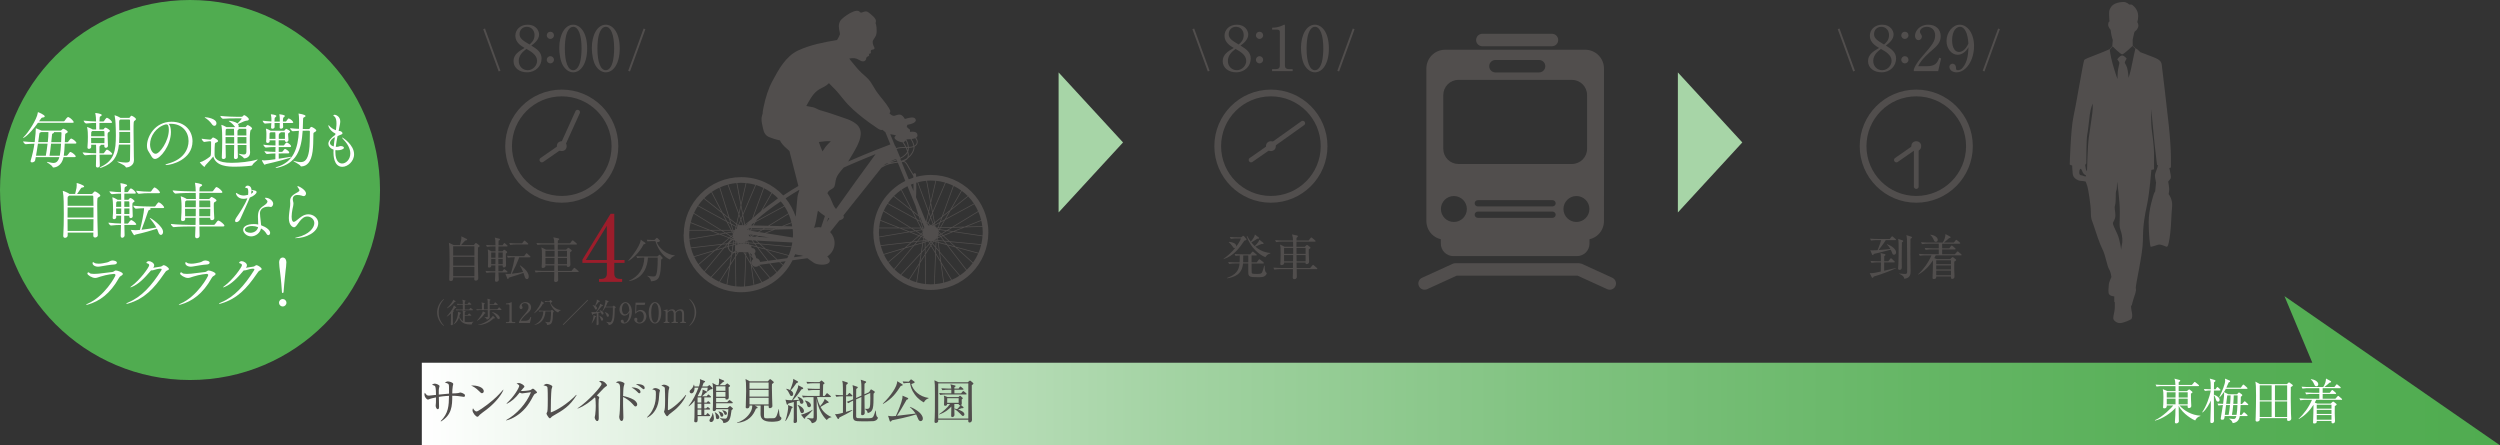 <?xml version="1.0" encoding="UTF-8"?>
<svg id="_レイヤー_2" data-name="レイヤー 2" xmlns="http://www.w3.org/2000/svg" xmlns:xlink="http://www.w3.org/1999/xlink" viewBox="0 0 1075.1 191.5">
  <rect x="0" y="0" width="1075.1" height="191.5" fill="#333333" stroke="none"/>
  <defs>
    <style>
      .cls-1 {
        fill: #9c1d2b;
      }

      .cls-1, .cls-2, .cls-3, .cls-4, .cls-5, .cls-6 {
        stroke-width: 0px;
      }

      .cls-2 {
        fill: url(#_名称未設定グラデーション_10);
      }

      .cls-3 {
        fill: #50ac50;
      }

      .cls-7 {
        stroke-width: .82px;
      }

      .cls-7, .cls-8 {
        stroke-miterlimit: 10;
      }

      .cls-7, .cls-8, .cls-9 {
        fill: none;
        stroke: #514e4d;
      }

      .cls-8 {
        stroke-width: 2.9px;
      }

      .cls-9 {
        stroke-linecap: round;
        stroke-linejoin: round;
        stroke-width: 2.05px;
      }

      .cls-4 {
        fill: #a7d5a7;
      }

      .cls-5 {
        fill: #514e4d;
      }

      .cls-6 {
        fill: #fff;
      }
    </style>
    <linearGradient id="_名称未設定グラデーション_10" data-name="名称未設定グラデーション 10" x1="181.4" y1="159.42" x2="1075.1" y2="159.42" gradientUnits="userSpaceOnUse">
      <stop offset="0" stop-color="#fff"/>
      <stop offset=".17" stop-color="#d1e9d1"/>
      <stop offset=".36" stop-color="#a3d3a3"/>
      <stop offset=".55" stop-color="#7fc27f"/>
      <stop offset=".72" stop-color="#65b665"/>
      <stop offset=".88" stop-color="#55ae55"/>
      <stop offset="1" stop-color="#50ac50"/>
    </linearGradient>
  </defs>
  <g id="layout">
    <g>
      <circle class="cls-3" cx="81.71" cy="81.71" r="81.71"/>
      <polygon class="cls-2" points="982.41 127.35 994.39 155.99 181.4 155.99 181.4 191.5 979.28 191.5 994.01 191.5 1075.1 191.5 982.41 127.35"/>
      <g>
        <path class="cls-5" d="M232.89,25.23c0,3.09-2.43,5.87-6.29,5.87-3.04,0-5.76-1.76-5.76-4.8,0-2.88,2.29-4.24,4.75-5.68-1.41-.83-3.97-2.32-3.97-5.23,0-2.64,2.08-4.77,5.33-4.77,3.65,0,4.88,2.72,4.88,4.21,0,2.27-2.19,3.92-3.33,4.77,2.51,1.55,4.4,2.88,4.4,5.63ZM223.08,26.22c0,2.35,1.76,3.97,3.84,3.97,2.32,0,4.05-2.05,4.05-4.03,0-2.53-2.64-4.03-4.59-5.12-1.2.91-3.31,2.53-3.31,5.17ZM229.88,15.12c0-2.03-1.36-3.6-3.31-3.6s-3.15,1.44-3.15,3.17c0,1.87,1.52,2.8,4.29,4.45.77-.67,2.16-1.81,2.16-4.03Z"/>
        <path class="cls-5" d="M238.23,15.2c0,.85-.72,1.55-1.55,1.55s-1.55-.69-1.55-1.55.67-1.55,1.55-1.55,1.55.67,1.55,1.55ZM238.23,25.71c0,.88-.72,1.55-1.55,1.55s-1.55-.67-1.55-1.55c0-.83.67-1.55,1.55-1.55s1.55.69,1.55,1.55Z"/>
        <path class="cls-5" d="M246.5,31.1c-1.84,0-3.39-1.28-4.37-2.88-1.12-1.84-1.63-5.12-1.63-7.6,0-5.68,2.43-10,6-10,2.75,0,6,2.96,6,10.24,0,6.53-2.75,10.24-6,10.24ZM243.51,15.07c-.37,1.33-.61,3.57-.61,5.79,0,5.95,1.41,9.34,3.6,9.34,1.84,0,2.67-2.45,2.96-3.47.37-1.36.64-3.63.64-5.87,0-6.08-1.47-9.34-3.6-9.34-1.89,0-2.72,2.61-2.99,3.55Z"/>
        <path class="cls-5" d="M260.51,31.1c-1.84,0-3.39-1.28-4.37-2.88-1.12-1.84-1.63-5.12-1.63-7.6,0-5.68,2.43-10,6-10,2.75,0,6,2.96,6,10.24,0,6.53-2.75,10.24-6,10.24ZM257.52,15.07c-.37,1.33-.61,3.57-.61,5.79,0,5.95,1.41,9.34,3.6,9.34,1.84,0,2.67-2.45,2.96-3.47.37-1.36.64-3.63.64-5.87,0-6.08-1.47-9.34-3.6-9.34-1.89,0-2.72,2.61-2.99,3.55Z"/>
      </g>
      <g>
        <path class="cls-5" d="M190.82,140.16c-1.87-1.5-2.84-3.66-2.84-5.8s.97-4.31,2.84-5.8l.11.17c-2.23,2.36-2.28,4.76-2.28,5.64s.05,3.27,2.28,5.64l-.11.17Z"/>
        <path class="cls-5" d="M192.14,136.02c1.15-1.14,2.47-3.19,2.81-3.98.1-.24.14-.38.23-.71l.97.76s.07.1.07.16c0,.17-.19.17-.47.22-.19.28-.43.61-.86,1.18.14.12.2.16.2.24,0,.07-.05.14-.31.34-.04.52-.04.98-.04,1.36,0,.52.04,2.83.04,3.3,0,.62,0,.96-.53.96-.22,0-.42-.07-.42-.34,0-.16.07-.84.07-.97.04-.73.02-1.04.05-3.78-.86.88-1.52,1.24-1.76,1.37l-.05-.08ZM192.18,132.51c1.68-1.57,2.65-3.14,2.78-3.65l.9.65s.1.08.1.14c0,.13-.05.14-.5.24-1.04,1.39-2.19,2.16-3.21,2.71l-.06-.1ZM201.74,133.14l.43-.6c.1-.14.14-.16.18-.16.07,0,.12.05.23.13l.71.6c.07.06.12.11.12.18,0,.12-.1.13-.18.13h-4.27l1.12.36c.07.02.16.06.16.14,0,.16-.29.32-.37.36v1.19h1.24l.43-.52c.1-.11.12-.14.19-.14.06,0,.1.02.23.13l.6.5c.06.05.12.1.12.18,0,.11-.1.13-.18.13h-2.63c0,.17-.01,2.58-.01,2.64.28.04.92.13,1.79.13,1.1,0,1.66-.16,1.93-.22v.05c-.18.16-.58.48-.68,1.16-.19.01-.4.04-.68.04-3.86,0-4.5-2.17-4.77-3.15-.3.83-.86,2.27-2.41,3.09l-.04-.05c1.78-2,1.95-4.33,1.95-4.83,0-.28-.02-.42-.05-.54l1.22.4c.07.02.13.06.13.17,0,.06-.02.1-.06.13-.05.04-.3.16-.35.18-.12.56-.22.85-.32,1.18.53,1.18,1.18,1.78,1.55,1.99,0-3.15,0-3.36-.02-3.85-.01-.14-.08-.73-.1-.85h-1.26c-.3,0-.88.01-1.42.11l-.24-.48c.83.07,1.68.08,1.85.08h1.16c0-.71,0-1.46-.01-2.11h-.92c-.22,0-.83,0-1.4.11l-.24-.47c.74.06,1.49.07,1.85.07h.72c-.02-1.15-.04-1.25-.22-1.86l1.25.37c.1.02.17.06.17.14s-.3.35-.36.4v.95h1.18l.47-.58c.07-.08.11-.14.19-.14s.12.04.22.12l.64.58c.06.06.12.11.12.19,0,.11-.11.12-.18.12h-2.64v2.11h1.9Z"/>
        <path class="cls-5" d="M215.49,133.32h-5.35l.42.1c.25.06.3.06.3.17,0,.1-.04.14-.3.29,0,.34.05,1.85.05,2.15,0,.72,0,1.08-1.26,1.44-.13-.5-.49-.84-1.02-1.1v-.07c.16,0,.85.05,1,.05.43,0,.43-.01.44-.44.01-.56,0-1.93-.01-2.57h-3.26c-.3,0-.88.01-1.42.11l-.24-.48c.82.07,1.67.08,1.85.08h.56c0-2.12,0-2.35-.18-3.02l1.18.32c.18.05.23.1.23.2,0,.1-.04.13-.37.36v2.14h1.64c0-2.7,0-3-.02-3.41-.01-.26-.05-.54-.13-1.18l1.1.3c.13.04.23.07.23.2,0,.08,0,.13-.36.34v1.55h1.73l.47-.68c.05-.06.12-.16.19-.16.06,0,.14.07.22.13l.77.68c.07.07.12.11.12.18,0,.12-.1.13-.18.13h-3.31v1.91h3.3l.56-.72c.07-.1.14-.16.19-.16.06,0,.14.06.22.13l.72.72c.08.08.12.13.12.18,0,.12-.1.13-.18.13ZM208.68,134.77s-.19.06-.3.1c-.8,1.34-1.92,2.36-3.25,3.14l-.05-.06c1.28-1.36,2.16-2.95,2.33-3.35.1-.22.16-.43.23-.72l.94.49c.11.06.2.11.2.25,0,.06-.04.12-.1.14ZM212.35,136.91c-1.92,1.68-3.81,2.77-6.74,2.87v-.08c1.78-.44,3.6-1.14,5.31-2.72.4-.36.82-.76,1.07-1.19l.73.72c.1.1.14.16.14.23,0,.14-.05.14-.52.18ZM214.44,137.22c-.35,0-.52-.26-.74-.64-.76-1.24-1.37-1.8-2.17-2.37l.05-.07c2.15.52,3.35,1.83,3.35,2.57,0,.25-.19.52-.48.52Z"/>
        <path class="cls-5" d="M217.58,138.53h.66c.62,0,.84-.24.84-.73v-6.49c0-.37-.35-.43-.58-.43h-.91v-.37h.22c.92,0,1.81-.42,1.95-.5.08-.05.12-.07.17-.07.11,0,.13.07.13.17v7.7c0,.52.25.73.84.73h.66v.38h-3.98v-.38Z"/>
        <path class="cls-5" d="M227.89,138.91h-4.71v-.32c.24-.76.8-1.6,1.76-2.69,1.76-2.04,2.36-2.72,2.36-3.92,0-.9-.58-1.64-1.6-1.64-.84,0-1.34.5-1.34.94,0,.04,0,.19.12.37.16.24.25.37.25.6,0,.36-.29.67-.65.67-.42,0-.68-.4-.68-.84,0-.88.85-2.15,2.58-2.15,1.49,0,2.4.94,2.4,2.23,0,1.21-.7,1.87-1.78,2.79-.41.34-1.99,1.69-2.59,3.01h1.66c1.68,0,2.07-.65,2.43-1.64l.36.13-.58,2.46Z"/>
        <path class="cls-5" d="M233.46,130.63c-1,2.04-2.81,3.57-3.72,4.08l-.06-.08c1.68-1.91,2.63-3.59,2.9-4.39.11-.3.16-.54.19-.77l1.03.7c.06.04.16.11.16.19,0,.14-.31.23-.5.28ZM237.82,134.39c-.12,4.32-.36,5.19-2.52,5.39-.05-.76-.64-1.15-.9-1.32v-.08c.52.11,1.03.2,1.4.2.58,0,.8-.13.98-1.22.14-.89.22-2.89.18-3.45h-2.42c-.07,1.88-.88,5.13-4.65,5.83l-.02-.1c2.43-1.13,3.67-2.94,3.79-5.73h-.35c-.3,0-.88.01-1.42.12l-.23-.48c.74.06,1.48.07,1.83.07h3.39l.32-.29c.07-.07.14-.13.22-.13.06,0,.12.06.17.11l.48.53c.06.06.11.13.11.19,0,.11-.04.13-.37.37ZM240,134.38c-1.28-.55-2.71-1.85-3.61-4.56h-.96c-.6,0-.84.05-1.01.07l-.16-.42c.54.05,1.07.06,1.31.06h.6l.38-.38c.11-.11.16-.13.22-.13.07,0,.12.06.2.13l.44.43c.07.06.1.11.1.18,0,.24-.55.34-.77.37.58,1.55,2.57,3.08,4.4,3.21v.12c-.66.2-.94.59-1.15.91Z"/>
        <path class="cls-5" d="M242.28,139.77l-.24-.24,10.6-10.6.24.24-10.6,10.6Z"/>
        <path class="cls-5" d="M259.14,131.16c.1.05.16.12.16.22,0,.11-.13.18-.5.25-.16.19-.49.59-1.01,1.22-.46.55-.85,1-1.18,1.33.06,0,1.07-.05,1.7-.13-.05-.08-.19-.36-.49-.68l.06-.07c.94.36,1.66.9,1.66,1.45,0,.23-.13.49-.46.49-.29,0-.41-.14-.52-.55-.01-.04-.06-.2-.13-.38l-1.09.24c0,.52.04,2.97.04,3.2.01.24.05,1.32.05,1.54,0,.31-.28.52-.58.52-.25,0-.32-.16-.32-.36,0-.19.05-.98.05-1.15.01-.38.02-1.56.04-3.59-.76.17-1.36.3-1.51.34-.07.12-.19.35-.3.35-.12,0-.19-.14-.22-.22l-.26-1.02c.2.05.55.08.85.08.37,0,.92-.01,1.12-.02.82-1.1,1.55-2.63,1.71-3.11.05-.12.07-.34.07-.48l1.07.54ZM254.4,139.05c.52-1.16.86-2.69.84-3.5l.98.36c.08.04.17.11.17.17,0,.08-.07.14-.38.26-.38,1.12-.73,1.79-1.55,2.75l-.06-.04ZM254.86,131.17c.34.08.73.19,1.03.34.34-.67.86-1.98.79-2.69l1.14.56c.1.05.14.12.14.18,0,.18-.18.22-.46.26-.56.72-.65.83-1.46,1.76.35.22.71.54.71.95,0,.28-.18.58-.49.58-.28,0-.35-.14-.61-.73-.28-.62-.55-.89-.8-1.14v-.07ZM257.69,135.74c.49.22,1.69.76,1.69,1.57,0,.38-.28.59-.53.59-.32,0-.38-.24-.54-.79-.17-.62-.4-.97-.66-1.32l.04-.05ZM263.42,131.87l.36-.34c.06-.06.13-.13.17-.13.05,0,.13.07.17.11l.58.49c.06.05.11.12.11.18,0,.08-.23.25-.44.41-.07,3.32-.1,4.81-.73,6.03-.44.85-1.2,1.16-1.86,1.18-.1-.56-.47-.94-1.09-1.36v-.07c.56.11,1.3.24,1.61.24,1.21,0,1.27-3.96,1.27-5.19,0-.2-.01-1.06-.01-1.26h-3.24c-.59,1.12-1,1.52-1.18,1.72l-.07-.05c.89-1.76,1.3-3.79,1.3-4.41,0-.12-.04-.35-.06-.46l1.3.55c.06.02.13.08.13.17,0,.12-.18.2-.47.34-.13.38-.35.98-.79,1.86h2.96ZM260.15,134.16c1.14.47,1.7.85,1.7,1.5,0,.29-.14.56-.48.56-.31,0-.41-.13-.67-.96-.1-.31-.32-.72-.6-1.03l.05-.07Z"/>
        <path class="cls-5" d="M269.59,135.43c-.25.16-.62.31-1.04.31-1.19,0-2.15-1.2-2.15-2.66,0-1.66,1.19-3.15,2.57-3.15s2.76,1.56,2.76,4.14c0,2.77-1.56,5.07-3.39,5.07-.8,0-1.37-.48-1.37-1.04,0-.43.34-.62.61-.62.24,0,.64.16.66.83.01.26.04.43.36.43s.65-.16.88-.42c1.07-1.18,1.13-2.95,1.18-4.02-.23.37-.48.78-1.06,1.14ZM269.99,130.98c-.2-.32-.52-.65-.97-.65-.64,0-1.54.67-1.54,2.64,0,.55.13,2.23,1.37,2.23.46,0,1.22-.34,1.79-1.63-.05-.66-.14-1.81-.65-2.59Z"/>
        <path class="cls-5" d="M273.68,131.1l-.11,3.02c.52-.46.97-.83,1.86-.83,1.73,0,2.55,1.43,2.55,2.75,0,1.74-1.38,3.09-2.96,3.09-1.37,0-2.27-1.02-2.27-1.76,0-.46.29-.74.7-.74.36,0,.62.24.62.62,0,.12-.01.17-.06.36-.02.1-.04.26-.04.34,0,.52.54.78,1.02.78.97,0,1.88-.92,1.88-2.53,0-1.52-.8-2.36-1.68-2.36-.48,0-1.21.26-1.87,1.04l-.18-.1.18-4.63h4.17l-.24.95h-3.59Z"/>
        <path class="cls-5" d="M281.67,139.14c-.83,0-1.52-.58-1.97-1.3-.5-.83-.73-2.3-.73-3.42,0-2.55,1.09-4.5,2.7-4.5,1.24,0,2.7,1.33,2.7,4.61,0,2.94-1.24,4.61-2.7,4.61ZM280.32,131.93c-.17.6-.28,1.61-.28,2.6,0,2.67.64,4.2,1.62,4.2.83,0,1.2-1.1,1.33-1.56.17-.61.29-1.63.29-2.64,0-2.73-.66-4.2-1.62-4.2-.85,0-1.22,1.18-1.34,1.59Z"/>
        <path class="cls-5" d="M287.07,133.01v.95c.32-.32.95-.95,1.98-.95,1.13,0,1.34.73,1.44,1.08.41-.4,1.07-1.08,2.15-1.08s1.54.64,1.54,1.97v2.83c0,.46.24.72.6.72h.23v.38h-2.51v-.38h.22c.42,0,.61-.32.61-.72v-2.76c0-.34-.06-1.52-1.06-1.52-.34,0-1.09.19-1.69,1.04,0,.1.01.19.01.41v2.83c0,.5.28.72.6.72h.35v.38h-2.75v-.38h.35c.32,0,.6-.23.6-.72v-2.76c0-.25-.02-1.52-1.04-1.52-.29,0-1.06.16-1.62.95v3.33c0,.5.29.72.6.72h.22v.38h-2.49v-.38h.22c.36,0,.6-.25.6-.72v-3.61c0-.37-.2-.56-.49-.56-.13,0-.25.01-.36.05l-.05-.23,1.76-.44Z"/>
        <path class="cls-5" d="M296.55,140.16l-.11-.17c2.23-2.36,2.28-4.76,2.28-5.64s-.05-3.27-2.28-5.64l.11-.17c1.87,1.5,2.84,3.66,2.84,5.8s-.97,4.31-2.84,5.8Z"/>
      </g>
      <g>
        <path class="cls-6" d="M31.69,52.51c0,.16-.1.29-.55.29h-14.82c-4.2,5.85-6.32,6.56-6.37,6.56s-.05,0-.05-.03c0-.08.13-.26.45-.58,1.78-1.73,5.51-7.37,5.9-10.23.03-.21,0-.29.08-.29.05,0,.1.03.18.05.26.08,2.73,1.13,2.73,1.76,0,.26-.29.45-.89.5-.47.05-.5.1-1.57,1.63h10.6c.16,0,.34-.1.42-.24.24-.39,1.08-1.6,1.5-1.6.05,0,.1,0,.16.03.89.31,2.26,1.78,2.26,2.15ZM32.85,61.45c0,.16-.13.31-.55.31h-4.46c-.08,1.89-.21,3.7-.39,5.04,0,.05-.03.1-.03.16h1.21c.08,0,.29-.08.37-.21.94-1.23,1.05-1.39,1.29-1.39.08,0,.13.03.18.03.84.31,2.1,1.44,2.1,1.89,0,.13-.13.29-.55.29h-4.7c-.92,4.38-4.09,4.46-4.35,4.46-.13,0-.29-.05-.34-.21-.26-.81-2.49-1.91-2.49-2.15,0-.03.03-.05.1-.05.05,0,.1.03.18.03.92.13,1.78.42,2.57.42,1.05,0,1.97-.5,2.54-2.49h-10.15c-.1.5-.18,1-.29,1.44-.1.47-.79.81-1.31.81-.37,0-.63-.16-.63-.5,0-.08,0-.16.03-.24.73-2.41,1.26-4.8,1.63-7.29-1.31.03-2.75.1-3.75.21h-.03c-.39,0-1.1-.89-1.1-1.21,1.26.18,3.28.26,4.98.31.39-3.04.47-5.04.47-5.53v-.13c0-.21.03-.26.08-.26s.1.03.21.05c.42.13,1.49.66,2.1.87l.13.05h8.05c.31,0,.39-.1.5-.21q.6-.6.71-.6c.39,0,1.97.84,1.97,1.36,0,.21-.24.42-.73.66-.37.16-.37.26-.39.71-.03,1-.08,2.05-.13,3.07h1.05c.08,0,.29-.05.37-.18.05-.08.94-1.39,1.29-1.39.08,0,.13.03.18.03.89.34,2.1,1.44,2.1,1.86ZM16.32,61.77c-.24,1.63-.52,3.49-.84,5.19h4.22c.24-1.26.55-3.28.76-5.19h-4.14ZM17.74,56.81l-.13.05c-.6.21-.63.16-.76,1.18-.08.71-.24,1.81-.42,3.09h4.12c.21-1.97.26-3.15.26-3.86v-.47h-3.07ZM21.96,61.77c-.18,1.73-.39,3.46-.66,5.19h4.38l.08-.31c.24-1.15.39-3.04.5-4.88h-4.3ZM26.45,57.18c0-.31-.24-.37-.45-.37h-2.94c.08.05.16.13.16.21s-.08.18-.31.29c-.52.24-.5.16-.58,1.02l-.29,2.81h4.25c.08-1.52.1-2.96.16-3.91v-.05Z"/>
        <path class="cls-6" d="M48.28,66.18c0,.16-.16.34-.63.34h-4.85c0,1.36.05,2.83.13,4.7v.03c0,.47-.5.79-.97.79-.37,0-.71-.21-.71-.71v-.03l.1-4.77c-1.31,0-2.68.03-4.7.24h-.03c-.42,0-1.08-.94-1.08-1.23,2.39.29,4.41.37,5.82.37v-1.44c0-.29,0-1.44-.05-2.23h-2.1v1c0,.47-.52.79-.97.79-.34,0-.63-.18-.63-.6v-.1c.16-1.94.18-3.28.18-4.41,0-1.52-.03-2.73-.31-4.04-.03-.08-.03-.13-.03-.18s.03-.08.08-.08c.03,0,1.57.55,2.26,1.02l.03.03h1.52v-.6c0-.73-.03-1.23-.03-2.2-1.18,0-2.44.05-4.22.24h-.03c-.42,0-1.08-.81-1.08-1.21v-.03c2.05.24,3.93.34,5.32.37v-.18c0-.71-.05-2.18-.31-3.25-.03-.05-.03-.1-.03-.13,0-.08.03-.08.1-.08.26,0,2.7.29,2.7.87,0,.21-.24.42-.6.6-.29.13-.31.13-.39,2.18h1.6c.08,0,.29-.08.37-.21.05-.08.89-1.39,1.23-1.39.05,0,.1.03.16.03,1.02.39,2.07,1.57,2.07,1.91,0,.16-.13.29-.55.29h-4.88c-.03,1-.03,2.05-.03,2.81h1.57c.13,0,.26-.08.34-.21.39-.6.68-.6.73-.6.26,0,1.89.89,1.89,1.44,0,.24-.31.37-.5.47-.45.26-.5.37-.5,1.42s.08,2.91.16,4.46v.05c0,.52-.47.84-.89.84-.37,0-.68-.21-.68-.71v-.58h-1.57c.05.03.08.08.08.1,0,.08-.08.16-.21.24-.29.16-.37.13-.37.73,0,.89-.03,1.73-.03,2.6h1.68c.08,0,.26-.08.34-.21.71-1.08,1.05-1.39,1.21-1.39.05,0,.1.03.16.03.58.21,2.1,1.34,2.1,1.86ZM44.89,56.6c0-.08-.1-.26-.31-.26h-4.88l-.13.1c-.37.24-.39.42-.39,2.15h5.77c0-.73-.03-1.39-.05-1.99ZM39.18,59.28c0,.71.03,1.52.03,2.26h5.69c0-.81.03-1.57.03-2.26h-5.74ZM58.45,51.25c0,.29-.29.47-.52.63-.5.34-.5.39-.5,4.59,0,3.51.1,8.11.13,10.62,0,.47.05,1.29.05,1.81,0,2.44-2.49,3.12-3.23,3.12-.26,0-.31-.13-.45-.39-.31-.63-3.54-1.94-3.54-2.12,0-.03.03-.03.08-.03s.16,0,.29.03c1.5.29,2.54.39,3.31.39,1.65,0,1.81-.58,1.84-1.29.05-1.6.08-3.96.08-6.43h-4.85c-.55,5.3-2.52,8.1-7.37,9.86-.31.1-.55.16-.71.16-.13,0-.18-.03-.18-.08,0-.08.18-.21.6-.42,5.69-2.7,6.35-6.95,6.35-13.51,0-1.73-.05-2.91-.13-5.01,0-.34-.16-2.41-.39-3.41-.03-.1-.05-.16-.05-.18s.03-.05.03-.05c.21,0,1.91.71,2.47,1.13l.03.03h3.7c.13,0,.26-.08.34-.21.45-.73.68-.73.73-.73.18,0,1.91.87,1.91,1.5ZM55.96,56.73h-4.67c0,.52.03,1.08.03,1.65,0,1.13-.03,2.15-.1,3.12h4.77c0-1.63-.03-3.25-.03-4.77ZM55.91,51.7c0-.08-.05-.29-.34-.29h-3.83l-.21.16c-.24.18-.29.45-.29.84,0,1.34.03,2.47.05,3.65h4.67c-.03-1.81-.03-3.36-.05-4.35Z"/>
        <path class="cls-6" d="M71.52,70.98c-.24,0-.37-.05-.37-.1,0-.13.42-.34,1.18-.55,6.9-1.86,8.76-6.43,8.76-9.68,0-3.88-2.68-7.42-7.66-7.42-.31,0-.63.03-.94.05.66.47,1.02,1.81,1.02,3.49,0,5.74-4.59,11.59-6.85,11.59-1.29,0-1.76-1.76-2.83-3.31-.42-.58-.63-1.42-.63-2.39,0-3.99,3.49-10.31,10.57-10.31,5.95,0,9.02,4.12,9.02,8.39,0,7.97-9.13,10.23-11.28,10.23ZM71.58,53.48c-.08,0-.16,0-.26.03-.08.03-.16.03-.21.03-4.04,1.15-6.58,5.09-6.58,8.52,0,2.31,1.15,4.07,2.41,4.07,1.76,0,5.67-5.48,5.67-10.31,0-1.89-.45-2.33-1.02-2.33Z"/>
        <path class="cls-6" d="M110.74,68.59c.05,0,.08.03.08.05,0,.24-1.81,1.42-2.18,2.2-.1.21-.24.37-.5.42-.21.03-3.57.42-6.98.42-2.94,0-8.26-.08-9.44-4.38-.63.87-2.26,2.57-3.41,3.83-.08.1-.13.6-.39.6-.37,0-1.99-1.76-1.99-1.86,0-.05.05-.1.18-.13,1.15-.26,3.02-1.44,4.22-2.41.39-.34.45-.71.45-5.35v-.94c0-.18-.13-.29-.31-.29h-.47c-.45,0-1.63.26-2.12.29h-.03c-.42,0-1.15-1.02-1.15-1.39.92.13,2.83.37,3.33.37h.42c.16,0,.31-.1.42-.24.55-.66.68-.66.76-.66.26,0,2.15.89,2.15,1.52,0,.29-.39.5-.66.6-.37.16-.66.1-.71.71-.1.94-.13,2.44-.13,3.67v1.02c0,1.39,1.13,3.38,7.32,3.38,3.41,0,7.87-.47,10.83-1.36.16-.05.26-.08.31-.08ZM93.09,53.03c0,.6-.39,1.08-.89,1.08-.37,0-.79-.24-1.15-.81-.68-1.05-1.97-2.12-2.86-2.65-.1-.08-.16-.13-.16-.16,0-.05.08-.08.21-.08.89,0,4.85.63,4.85,2.62ZM108.41,55.26c0,.29-.29.45-.52.6q-.47.34-.47,4.22c0,1.44.03,2.89.03,3.54,0,.45.1,1.5.1,1.97,0,2.18-2.05,2.52-2.44,2.52-.21,0-.26-.05-.39-.29-.26-.47-2.1-1.44-2.1-1.65,0-.03.03-.05.08-.05s.08.03.16.03c.79.13,1.44.29,1.97.29.68,0,1.1-.26,1.13-1.13.03-.47.03-1.6.03-2.94h-3.8c.03,2.12.05,4.12.1,5.22v.03c0,.47-.5.79-.97.79-.37,0-.71-.21-.71-.71v-.03c.05-1.42.08-3.38.1-5.3h-3.7c0,1.91.03,3.86.08,5.11v.03c0,.87-.94.87-1,.87-.37,0-.71-.18-.71-.63v-.05c.13-2.26.18-5.19.18-7.53,0-1.23-.03-2.28-.05-3.02,0-.34-.1-2.39-.29-3.23-.03-.08-.03-.13-.03-.18s.03-.05.05-.05c.13,0,1.55.58,2.2,1h3.7l-.21-.26c-.58-.89-1.68-1.81-2.44-2.26-.08-.05-.13-.1-.13-.13,0-.05.08-.08.18-.08.47,0,2.49.26,3.57,1.15.6-.55,1.31-1.36,1.7-1.84.05-.05.1-.13.1-.21s-.05-.16-.24-.16h-2.18c-1.81,0-3.38,0-5.59.18h-.03c-.39,0-1.13-.89-1.13-1.23,2.83.31,5.85.37,6.77.37h2.36c.24,0,.39-.1.55-.24.18-.16.26-.29.39-.39.08-.08.16-.08.21-.08.31,0,1.99,1.13,1.99,1.76,0,.34-.31.55-.66.58-.42.05-.87.1-1.42.34-.45.18-1.65.79-2.62,1.15.24.29.34.58.34.84,0,.18-.05.34-.13.5h2.94c.1,0,.26-.08.34-.21.1-.16.47-.68.71-.68.18,0,1.86.81,1.86,1.47ZM100.62,55.4h-3.17l-.08.05c-.34.24-.31.26-.34.97,0,.31-.03.97-.03,1.84h3.7c0-.55-.03-2.2-.08-2.86ZM100.7,58.94h-3.7v2.75h3.7v-2.75ZM105.94,55.68c0-.08-.03-.29-.31-.29h-3.07c.08.05.1.1.1.16,0,.1-.08.21-.24.29-.21.1-.29.16-.29.73v1.68h3.83c0-1.13-.03-2.07-.03-2.57ZM105.97,58.94h-3.83v2.75h3.83v-2.75Z"/>
        <path class="cls-6" d="M125.18,62.92c0,.16-.1.31-.47.31h-4.85v2.1l1.39-.03c.05,0,.24-.08.31-.21.29-.39.47-.63.79-.97.05-.05.13-.08.21-.08.05,0,.1,0,.13.03,1.02.45,1.7,1.18,1.7,1.52,0,.18-.1.37-.5.37l-4.04.03c0,.68.03,1.44.03,2.28,1.76-.26,3.57-.55,4.91-.81.08-.03.16-.03.21-.03.16,0,.24.05.24.1,0,.42-6.9,2.15-10.94,3.07-.21.05-.31.26-.47.26-.26,0-1.21-1.68-1.21-1.94,0-.05.03-.05.05-.05h.08c.31.08.66.1,1,.1,1.08,0,3.25-.29,4.67-.5.03-.92.03-1.76.03-2.49-1.1.03-2.73.1-3.65.26h-.03c-.29,0-1.05-.97-1.05-1.26,1.18.24,3.38.31,4.72.34,0-.79.03-1.5.03-2.1-1.26.03-3.23.08-4.17.24h-.03c-.29,0-1.05-.97-1.05-1.26,1.21.24,3.78.34,5.25.37v-2.23h-2.54c0,.13.03.26.03.34v.05c0,.37-.31.73-.87.73-.34,0-.63-.18-.63-.6v-.1c.08-.73.1-2.39.1-3.28,0-.24-.03-1.26-.18-1.97,0-.05-.03-.1-.03-.13s.03-.05.05-.05c.39,0,1.7.73,1.97.89h5.74c.1,0,.21-.05.29-.18.08-.13.52-.63.68-.63.05,0,.1.03.18.05.58.29,1.47.76,1.47,1.15,0,.21-.24.37-.42.47-.39.26-.42.29-.42.71.03.6.13,2.05.16,2.36v.08c0,.47-.45.81-.89.81-.34,0-.63-.18-.63-.63v-.08h-2.68v2.23h2.07c.08,0,.24-.08.31-.21.1-.16.76-1.1,1.08-1.1.05,0,.1,0,.13.03.71.31,1.73,1.13,1.73,1.63ZM126.12,52.61c0,.16-.1.29-.5.29h-3.93c0,.52.05,1.08.08,1.68v.03c0,.39-.39.73-.92.73-.31,0-.58-.16-.58-.55v-.05c.03-.6.05-1.23.05-1.84h-2.26c0,.5.03,1.08.03,1.73,0,.45-.5.73-.92.73-.31,0-.6-.16-.6-.55v-.1l.13-1.78c-.84.03-1.76.1-2.73.21h-.03c-.39,0-1-.94-1-1.23,1.26.16,2.6.26,3.78.31v-1.23c0-.31-.05-.97-.21-1.63-.03-.08-.03-.1-.03-.13,0-.08.03-.08.1-.08.34,0,2.28.26,2.28.71,0,.13-.1.31-.45.58-.29.21-.37.29-.37,1.84h2.28v-1.29c0-.31-.03-.97-.16-1.63,0-.05-.03-.1-.03-.13,0-.1.05-.1.13-.1.1,0,2.26.29,2.26.73,0,.1-.1.29-.47.55-.24.18-.39.34-.39,1.86h1.18c.08,0,.24-.08.31-.21.29-.39.47-.73.81-1.05.08-.05.13-.08.21-.08.05,0,.1.03.13.03.79.31,1.78,1.21,1.78,1.65ZM118.46,59.25c0-.87,0-1.6-.08-2.36h-1.99l-.13.08c-.37.21-.37.24-.37,2.05v.71h2.57v-.47ZM136.01,56.16c0,.18-.18.39-.58.6-.63.31-.66.39-.66,1.1-.05,3.12-.05,5.01-.34,7.27-.63,4.64-2.47,6.35-4.85,6.45-.13,0-.26-.03-.34-.21-.26-.63-3.17-2.02-3.17-2.18,0-.03.03-.03.05-.03.05,0,.13.03.29.05,1.08.29,2.05.5,2.86.5,1.84,0,3.02-1.08,3.62-4.75.39-2.36.31-6.11.37-8.34,0-.37-.18-.42-.37-.42h-1.21c-.39,0-.92.03-1.52.03-.52,8.1-2.57,14.03-10.83,15.9-.31.08-.52.1-.66.1s-.18-.03-.18-.08c0-.08.31-.26.66-.37,6.98-2.15,9-7.79,9.39-15.53-.89.03-1.84.1-2.62.18h-.03c-.45,0-1.15-1-1.15-1.31,1.13.13,2.52.24,3.83.29.03-.79.05-1.57.05-2.41,0-.55,0-3.15-.21-3.99,0-.05-.03-.08-.03-.13,0-.03.03-.05.08-.05.03,0,2.94.45,2.94,1.05,0,.21-.26.37-.52.5-.42.21-.55.26-.55,1-.03,1.42-.05,2.78-.13,4.09.68.03,1.31.03,1.73.03h.81c.26,0,.34-.08.42-.21.39-.68.58-.73.68-.73.45,0,2.18,1.02,2.18,1.6ZM122.53,57.15c0-.08-.05-.26-.26-.26h-1.63s.03.05.03.08c0,.13-.13.24-.34.34-.39.16-.42.21-.45,1.26v1.15h2.65v-2.57Z"/>
        <path class="cls-6" d="M147.24,71.74c-3.8,0-3.83-5.25-3.83-6.06,0-.45,0-.89.03-1.34-1.65-.55-2.23-1.76-2.23-2.52,0-1.18,1.02-2.44,2.96-3.83l.08-.55c-2.23-1.08-3.04-2.89-3.04-3.41,0-.13.03-.18.1-.18s.24.13.37.31c.42.58,1.44,1.36,2.78,1.84.24-1.73.24-2.68.24-2.94,0-1.29-.21-2.6-1.08-3.12-.18-.1-.26-.18-.26-.26,0-.24.47-.34.6-.34.26,0,2.36.58,2.36,2.83,0,.89-.26,1.86-.45,2.86-.08.39-.16.81-.24,1.26.24.03.66.05.84.13.55.26.81.58.81.87,0,.24-.18.45-.55.58-.47.18-.94.34-1.57.66-.29,1.47-.58,3.04-.76,4.59.13,0,.26.03.39.03.21,0,.39-.03.6-.05.34-.05.63-.26.97-.29h.18c.81,0,1.36.34,1.36.73,0,.63-1.42,1.08-2.73,1.08-.34,0-.63-.03-.92-.08,0,.26-.03.55-.03.81,0,4.46,2.02,4.96,2.94,4.96,1.55,0,3.49-1.68,3.49-4.3,0-1.97-1.1-4.07-2.81-5.85-.34-.37-.76-.84-.76-1,0-.03.03-.03.05-.03.26,0,5.14,3.09,5.14,7.21,0,3.1-2.78,5.4-5.06,5.4ZM141.89,61.45c0,.24.08,1.05,1.63,1.52.1-1.36.31-2.7.5-3.99-1.02.47-2.12,1.52-2.12,2.47Z"/>
        <path class="cls-6" d="M43.13,84.11c0,.29-.31.5-.76.71-.52.26-.55.31-.55,3.72,0,3.59.13,9.26.24,12.51v.08c0,.92-1.02,1.02-1.15,1.02-.42,0-.79-.24-.79-.79v-.03c0-.42.03-.87.03-1.31h-11.04v1.26c0,.6-.6,1-1.15,1-.39,0-.76-.24-.76-.81v-.08c.18-2.96.24-6.16.24-9.23,0-3.25,0-7.92-.42-9.81-.03-.1-.03-.16-.03-.18,0-.05,0-.08.03-.08.29,0,2.1.76,2.75,1.23l.1.08h2.44c.66-2.57.68-3.12.68-3.67,0-.31,0-.63-.03-.87v-.05c0-.08.03-.1.08-.1.21,0,3.15.92,3.15,1.5,0,.21-.29.39-.89.45-.31.03-.39.18-.52.37-.42.55-1.1,1.68-1.63,2.39h6.27c.16,0,.31-.1.42-.24.18-.26.73-.87.97-.87.31,0,2.33,1.18,2.33,1.81ZM40.2,89.2h-11.12c0,1.29-.03,2.78-.03,4.35h11.15v-4.35ZM29.05,94.26c0,1.68.03,3.41.03,5.06h11.07c.03-1.68.05-3.38.05-5.06h-11.15ZM40.12,84.5c0-.18-.13-.37-.34-.37h-10.02l-.21.16c-.45.29-.47.42-.47,1.13v3.07h11.12c0-1.6-.03-2.99-.08-3.99Z"/>
        <path class="cls-6" d="M58.62,96.44c0,.16-.13.29-.55.29h-4.59c.03,1.84.05,3.44.1,4.49v.03c0,.66-.66,1-1,1-.37,0-.68-.24-.68-.84v-.08c.05-1.21.1-2.81.13-4.59-1.21,0-2.52.05-4.3.24h-.03c-.42,0-1.08-.94-1.08-1.23,2.05.26,4.01.34,5.43.37.03-1.1.05-2.23.05-3.38h-2.12v.73c0,.47-.5.79-.92.79-.31,0-.6-.18-.6-.6v-.1c.13-1.39.16-2.47.16-3.38,0-.68-.03-1.26-.03-1.81,0-.34-.05-2.31-.26-3.25-.03-.08-.03-.13-.03-.18s.03-.08.08-.08c.29,0,1.63.66,2.15,1.02l.03.03h1.55c0-1.02,0-1.94-.03-2.65-1.1,0-2.07.05-3.91.24h-.03c-.42,0-1.08-.94-1.08-1.23,2.07.26,3.67.34,4.98.37,0-.84-.03-2.54-.24-3.62-.03-.08-.03-.13-.03-.16,0-.08.03-.08.08-.08.18,0,2.83.39,2.83.94,0,.16-.16.31-.47.47-.45.24-.6.16-.66,1l-.05,1.44h1.26c.08,0,.26-.08.34-.21.08-.16.84-1.39,1.18-1.39.05,0,.1.03.16.03.87.34,1.97,1.55,1.97,1.91,0,.16-.1.29-.52.29h-4.41c-.03.76-.03,1.68-.03,2.65h1.65c.13,0,.24-.08.31-.21.21-.31.45-.55.66-.55.42,0,1.78.97,1.78,1.39,0,.21-.26.34-.45.45-.39.24-.47.29-.47,1.42s.08,2.94.16,4.49v.05c0,.52-.45.84-.87.84-.31,0-.63-.21-.63-.71l.03-.31h-2.2c0,1.15.03,2.31.03,3.38h1.42c.08,0,.26-.08.34-.21.1-.16.87-1.31,1.21-1.31.05,0,.1.03.16.03.79.31,2.02,1.36,2.02,1.84ZM52.11,86.58h-1.65l-.16.1c-.34.24-.37.24-.37,2.28h2.2c0-.84-.03-1.63-.03-2.39ZM49.93,89.64c0,.76.03,1.63.03,2.39h2.15c0-.81.03-1.6.03-2.39h-2.2ZM55.62,86.84c0-.08-.08-.26-.29-.26h-1.86c0,.76-.03,1.57-.03,2.39h2.23c0-.79,0-1.5-.05-2.12ZM53.45,89.64v2.39h2.2c0-.87.03-1.65.03-2.39h-2.23ZM70.58,89.17c0,.16-.1.31-.52.31h-5.67l.21.1c.1.05.21.16.21.29s-.13.26-.52.39c-.47.16-.52.31-.76,1.05-.63,1.89-1.76,5.14-2.68,7.5,2.23-.24,4.59-.63,6.37-.97-.79-1.42-1.84-2.86-2.73-3.93-.08-.08-.1-.16-.1-.18s.03-.03.05-.03c.47,0,5.69,3.62,5.69,6.01,0,.76-.42,1.31-.92,1.31-.42,0-.87-.37-1.15-1.29-.13-.45-.34-.89-.58-1.36-2.15.71-5.77,1.76-9.18,2.49-.21.03-.34.29-.52.29-.31,0-1.47-2.05-1.47-2.28v-.03s.08.03.16.03c.6.08,1.42.13,1.86.13.08,0,.37,0,1.86-.13.63-2.28,1.76-7.4,1.76-9.34-1.15.03-2.39.1-3.46.21h-.03c-.45,0-1.15-.97-1.15-1.29,2.57.31,6.4.37,7.84.37h1.29c.16,0,.34-.1.42-.24.1-.16,1.05-1.57,1.39-1.57.05,0,.1,0,.16.03.89.34,2.18,1.76,2.18,2.12ZM68.79,82.77c0,.16-.1.31-.52.31h-4.38c-1.39,0-1.94.03-4.14.26h-.03c-.45,0-1.15-1-1.15-1.31,2.57.31,3.99.39,5.43.39h.68c.16,0,.31-.1.39-.24.1-.16,1.05-1.57,1.39-1.57.05,0,.1,0,.16.03.89.34,2.18,1.76,2.18,2.12Z"/>
        <path class="cls-6" d="M96.5,97.07c0,.16-.13.31-.6.31h-10.15l.08,4.09c0,.52-.55,1-1.13,1-.42,0-.79-.24-.79-.81v-.08l.16-4.2h-2.18c-1.47,0-4.83.05-7.16.29h-.03c-.47,0-1.23-.97-1.23-1.34v-.03c2.7.31,7,.42,8.52.42h2.1l.05-3.07h-4.51v.63c0,.39-.37.79-1.05.79-.37,0-.71-.18-.71-.63v-.08c.18-2.02.21-4.12.21-5.53,0-2.1-.21-3.62-.34-4.2-.03-.08-.03-.13-.03-.18,0-.03,0-.05.03-.05.21,0,1.91.73,2.52,1.15l.03.03h3.93c0-.97-.03-1.86-.05-2.62h-1.49c-1.47,0-4.83.05-7.16.29h-.03c-.47,0-1.23-.97-1.23-1.34v-.03c2.7.31,7,.42,8.52.42h1.39c-.03-1.05-.1-2.65-.29-3.49-.03-.08-.03-.13-.03-.18t.03-.03c.13,0,3.07.39,3.07,1,0,.18-.18.34-.45.52-.58.37-.66.16-.71,1.29,0,.29-.03.58-.03.89h5.46c.18,0,.37-.1.45-.24,1-1.42,1.18-1.6,1.47-1.6.05,0,.1,0,.16.03.89.31,2.33,1.73,2.33,2.15,0,.16-.13.31-.58.31h-9.31c-.03.79-.05,1.68-.05,2.62h4.12c.13,0,.24-.03.34-.16.58-.66.71-.71.84-.71.18,0,2.1.94,2.1,1.52,0,.29-.34.45-.63.6-.5.26-.52.26-.52,1.7s.1,3.7.21,5.27v.05c0,.52-.52.84-1,.84-.39,0-.76-.21-.76-.71v-.34h-4.7c0,1.02.03,2.05.05,3.07h6.22c.18,0,.34-.1.45-.24.97-1.36,1.21-1.6,1.5-1.6.08,0,.13,0,.18.03.71.24,2.41,1.6,2.41,2.15ZM80.21,86.23l-.16.1c-.37.24-.42.13-.45,1-.03.47-.03,1.08-.03,1.78h4.62c0-1,.03-1.97.03-2.89h-4.01ZM79.58,89.78c0,1.02,0,2.18.03,3.23h4.56c.03-1.1.03-2.18.03-3.23h-4.62ZM90.39,86.52c0-.08-.08-.29-.34-.29h-4.35v2.89h4.75c0-1.02,0-1.94-.05-2.6ZM85.69,89.78v3.23h4.7c.03-1.08.05-2.2.05-3.23h-4.75Z"/>
        <path class="cls-6" d="M110.35,82.56c0,.73-1.29,1.81-2.91,2.39-.26.71-.58,1.5-4.12,9.26-.39.87-1.13,1.31-1.65,1.31-.34,0-.58-.18-.58-.6,0-.31.13-.76.52-1.31,1.34-1.94,3.7-5.48,4.64-8.03.03-.1.1-.21.13-.31-.81.21-1.39.24-1.68.24-2.49,0-3.25-1.91-3.25-2.41,0-.1.05-.13.1-.13.13,0,.37.16.5.24.66.45,1.68.87,2.7.87.08,0,.84,0,1.94-.29.05-.42.08-.84.08-1.21,0-1.68-.42-1.71-.66-1.71-.42,0-.66-.08-.66-.26,0-.13.31-.79,1.05-.79.13,0,1.55.03,1.63,1.81,1.97.37,2.2.45,2.2.94ZM116.44,89.01c-.21,0-.45-.05-.71-.1-.08-.03-.18-.03-.34-.03-.81,0-3.59.26-3.59,2.83,0,.42.05.92.1,1.5.08,1.08.34,2.49.39,3.67,2.18.76,3.88,2.07,3.88,3.25,0,.55-.34,1-.76,1-.29,0-.6-.21-.89-.73-.45-.81-1.26-1.57-2.28-2.15-.37,1.94-2.31,3.41-4.25,3.41s-3.44-1.6-3.44-2.83c0-1.55,1.97-2.47,4.59-2.47.66,0,1.29.05,1.91.18,0-1.1-.13-2.31-.13-3.28,0-2.26.55-3.54,2.49-4.8.87-.58,1.6-1.18,1.6-1.78,0-.29,0-.34-.73-1.08-.21-.21-.37-.37-.37-.45s.1-.1.34-.1c1.6,0,3.23,1.36,3.23,2.54,0,.39-.26,1.42-1.05,1.42ZM108.41,97.2c-1.91,0-3.1.76-3.1,1.52,0,.94,1.34,1.39,2.39,1.39,1.63,0,3.04-1,3.28-2.44-.81-.29-1.7-.47-2.57-.47ZM108.15,81.83c0,.45-.08.97-.21,1.52.29-.16.55-.31.73-.5.1-.08.18-.24.18-.39,0-.24-.18-.42-.71-.63Z"/>
        <path class="cls-6" d="M127.14,102.42c-.18,0-.29,0-.29-.05s.34-.18,1.13-.37c4.9-1.18,7.19-4.01,7.19-6.06,0-1.68-1.5-2.83-3.02-2.83-.63,0-1.26.18-1.84.63-1.18.89-1.68,1.78-2.73,3.2-.42.55-.76.79-1.13.79-.71,0-2.23-.97-2.23-3.91,0-1.39.29-3.25.47-4.64.05-.24.13-.97.13-1.68,0-.21,0-.45-.03-.63-.03-.18-.03-.34-.03-.5,0-2.07,1.81-2.89,3.36-3.78.21-.13.66-.42.66-.76,0-.03-.03-.08-.03-.1-.16-.58-.55-.89-.68-1.15-.1-.16-.18-.34-.18-.45,0-.05.03-.1.1-.1.6,0,3.62,1.71,3.62,3.17,0,.66-.5,1.15-.97,1.15-.29,0-.63-.13-.97-.24-.5-.18-1.26-.26-1.81-.26-1.52,0-1.97.97-1.97,1.81,0,.26.03.52.1.73.16.5.21.87.21,1.23,0,.6-.18,1.15-.42,2.33-.18.97-.37,2.2-.37,3.23,0,1.94.58,2.23.92,2.23.24,0,.52-.16.89-.39.63-.42,1.36-1.18,2.6-1.99.84-.55,1.86-.87,2.81-.87,2.12,0,4.22,1.65,4.22,3.75,0,4.07-5.46,6.51-9.73,6.51Z"/>
        <path class="cls-6" d="M52.84,117.83c0,.21-.18.42-.55.66-.42.26-.73.37-1.13,1.05-3.8,6.79-8.34,9.99-13.35,11.44-.34.1-.55.13-.68.13-.1,0-.13-.03-.13-.05,0-.08.24-.26.68-.45,7.21-3.09,11.99-11.75,11.99-12.3,0-.31-.29-.52-.73-.52-.13,0-2.86.24-5.72,1.15-1.08.34-1.65.6-2.28.6-1.42,0-3.36-1.31-3.36-1.86,0-.39.21-.55.45-.55.16,0,.34.08.45.24.18.31,1.02.42,1.99.42.6,0,1.29-.03,1.91-.1,1.08-.1,4.62-.6,5.9-.71.68-.05.97-.66,1.52-.66.73,0,3.04.79,3.04,1.52ZM50.27,112.98c0,.37-.39.71-1.1.76-1.89.1-4.09.52-6.16.87-.26.05-.52.08-.79.08-1.42,0-2.41-.71-2.41-1.5,0-.03,0-.47.24-.47.1,0,.24.1.37.21.45.34,1.15.47,1.94.47,1.21,0,2.62-.29,3.7-.55,1-.21,1.29-.84,2.36-.84.24,0,1.86.16,1.86.97Z"/>
        <path class="cls-6" d="M72.65,115.66c0,.26-.24.47-.71.63-.55.18-.92.76-1.42,1.5-4.3,6.32-8.45,10.68-15.24,12.7-.39.13-.68.18-.84.18-.1,0-.16-.03-.16-.08,0-.08.29-.29.81-.5,5.82-2.39,10.15-7.32,14.19-13.69.1-.18.24-.39.24-.55,0-.18-.13-.31-.6-.31-.76,0-2.07.34-2.94.63-.26.08-.47.13-.66.13-.1,0-.24-.03-.34-.05-2.99,3.54-5.3,5.88-8.26,7.16-.29.13-.5.18-.6.18-.05,0-.08,0-.08-.03,0-.08.13-.24.47-.47,3.83-2.81,7.66-8.24,7.66-9.05,0-.39-.34-.66-.87-.79-.24-.05-.34-.16-.34-.29,0-.29.6-.66,1.05-.66.89,0,2.31.84,2.31,1.81,0,.37-.18.71-.45,1.05.84-.1,2.44-.37,3.25-.5.34-.05.47-.21.76-.39.24-.16.39-.24.55-.24.55,0,2.2,1.08,2.2,1.63Z"/>
        <path class="cls-6" d="M92.72,117.83c0,.21-.18.42-.55.66-.42.26-.73.37-1.13,1.05-3.8,6.79-8.34,9.99-13.35,11.44-.34.1-.55.13-.68.13-.1,0-.13-.03-.13-.05,0-.08.24-.26.68-.45,7.21-3.09,11.99-11.75,11.99-12.3,0-.31-.29-.52-.73-.52-.13,0-2.86.24-5.72,1.15-1.08.34-1.65.6-2.28.6-1.42,0-3.36-1.31-3.36-1.86,0-.39.21-.55.45-.55.16,0,.34.08.45.24.18.31,1.02.42,1.99.42.6,0,1.29-.03,1.91-.1,1.08-.1,4.62-.6,5.9-.71.68-.05.97-.66,1.52-.66.73,0,3.04.79,3.04,1.52ZM90.15,112.98c0,.37-.39.71-1.1.76-1.89.1-4.09.52-6.16.87-.26.05-.52.08-.79.08-1.42,0-2.41-.71-2.41-1.5,0-.03,0-.47.24-.47.1,0,.24.1.37.21.45.34,1.15.47,1.94.47,1.21,0,2.62-.29,3.7-.55,1-.21,1.29-.84,2.36-.84.24,0,1.86.16,1.86.97Z"/>
        <path class="cls-6" d="M112.53,115.66c0,.26-.24.47-.71.63-.55.18-.92.76-1.42,1.5-4.3,6.32-8.45,10.68-15.24,12.7-.39.13-.68.18-.84.18-.1,0-.16-.03-.16-.08,0-.08.29-.29.81-.5,5.82-2.39,10.15-7.32,14.19-13.69.1-.18.24-.39.24-.55,0-.18-.13-.31-.6-.31-.76,0-2.07.34-2.94.63-.26.08-.47.13-.66.13-.1,0-.24-.03-.34-.05-2.99,3.54-5.3,5.88-8.26,7.16-.29.13-.5.18-.6.18-.05,0-.08,0-.08-.03,0-.08.13-.24.47-.47,3.83-2.81,7.66-8.24,7.66-9.05,0-.39-.34-.66-.87-.79-.24-.05-.34-.16-.34-.29,0-.29.6-.66,1.05-.66.89,0,2.31.84,2.31,1.81,0,.37-.18.71-.45,1.05.84-.1,2.44-.37,3.25-.5.34-.05.47-.21.76-.39.24-.16.39-.24.55-.24.55,0,2.2,1.08,2.2,1.63Z"/>
        <path class="cls-6" d="M121.58,131.79c-.89,0-1.6-.71-1.6-1.6s.71-1.6,1.6-1.6,1.6.71,1.6,1.6-.71,1.6-1.6,1.6ZM122.79,116.68c-.39,3.28-.79,7.92-.84,8.89-.03.29-.18.45-.37.45-.16,0-.34-.16-.34-.45-.03-.94-.39-5.51-.84-8.89-.16-1.26-.37-2.83-.37-3.91,0-.73.37-2.02,1.57-2.02s1.55,1.29,1.55,2.02c0,1.08-.21,2.65-.37,3.91Z"/>
      </g>
      <circle class="cls-5" cx="241.58" cy="62.85" r="2.11"/>
      <line class="cls-9" x1="241.58" y1="63.27" x2="248.39" y2="48.26"/>
      <line class="cls-9" x1="233.04" y1="68.79" x2="241.58" y2="62.85"/>
      <circle class="cls-8" cx="241.58" cy="62.85" r="22.87"/>
      <g>
        <path class="cls-5" d="M637.47,19.89h29.94c1.48,0,2.68-1.2,2.68-2.68s-1.2-2.68-2.68-2.68h-29.94c-1.48,0-2.68,1.2-2.68,2.68s1.2,2.68,2.68,2.68Z"/>
        <path class="cls-5" d="M619.61,102.89v1.88c0,1.41.57,2.79,1.57,3.79,1,1,2.38,1.57,3.79,1.57h53.22c1.41,0,2.79-.57,3.79-1.57,1-1,1.57-2.38,1.57-3.79v-1.88c1.45-.34,2.8-1.06,3.86-2.12,1.5-1.5,2.36-3.57,2.36-5.68V29.43c0-2.12-.86-4.19-2.36-5.68-1.5-1.5-3.57-2.36-5.68-2.36h-60.29c-2.12,0-4.19.86-5.68,2.36-1.5,1.5-2.36,3.57-2.36,5.68v65.65c0,2.12.86,4.19,2.36,5.68,1.06,1.06,2.41,1.78,3.86,2.12ZM667.66,93.68h-32.16c-.74,0-1.34-.6-1.34-1.34s.6-1.34,1.34-1.34h32.16c.74,0,1.34.6,1.34,1.34s-.6,1.34-1.34,1.34ZM667.66,88.76h-32.16c-.74,0-1.34-.6-1.34-1.34s.6-1.34,1.34-1.34h32.16c.74,0,1.34.6,1.34,1.34s-.6,1.34-1.34,1.34ZM677.93,95.46c-3.08,0-5.58-2.5-5.58-5.58s2.5-5.58,5.58-5.58,5.58,2.5,5.58,5.58-2.5,5.58-5.58,5.58ZM643.1,25.79h18.76c1.48,0,2.68,1.2,2.68,2.68s-1.2,2.68-2.68,2.68h-18.76c-1.48,0-2.68-1.2-2.68-2.68s1.2-2.68,2.68-2.68ZM620.67,40.85c0-1.71.7-3.39,1.91-4.6,1.21-1.21,2.88-1.91,4.6-1.91h48.81c1.72,0,3.39.69,4.61,1.91,1.21,1.21,1.91,2.89,1.91,4.6v23.16c0,1.71-.7,3.39-1.91,4.6-1.21,1.21-2.89,1.91-4.61,1.91h-48.81c-1.72,0-3.39-.69-4.6-1.91-1.21-1.21-1.91-2.89-1.91-4.6v-23.16ZM625.23,84.3c3.08,0,5.58,2.5,5.58,5.58s-2.5,5.58-5.58,5.58-5.58-2.5-5.58-5.58,2.5-5.58,5.58-5.58Z"/>
        <path class="cls-5" d="M693.38,119.45l-13.21-6.03s-.02,0-.03,0c-.16-.07-.35-.08-.52-.12-.18-.04-.35-.1-.52-.1-.01,0-.02,0-.04,0h-53.22c-.39,0-.76.08-1.11.24l-13.21,6.03c-1.35.61-1.94,2.2-1.33,3.55.62,1.35,2.21,1.94,3.55,1.33l12.68-5.79h52.06l12.68,5.79c1.35.62,2.94.02,3.55-1.33.61-1.35.02-2.94-1.33-3.55Z"/>
      </g>
      <line class="cls-7" x1="214.83" y1="30.59" x2="208.19" y2="12.41"/>
      <line class="cls-7" x1="270.53" y1="30.59" x2="277.16" y2="12.41"/>
      <g>
        <path class="cls-5" d="M537.86,25.23c0,3.09-2.43,5.87-6.29,5.87-3.04,0-5.76-1.76-5.76-4.8,0-2.88,2.29-4.24,4.75-5.68-1.41-.83-3.97-2.32-3.97-5.23,0-2.64,2.08-4.77,5.33-4.77,3.65,0,4.88,2.72,4.88,4.21,0,2.27-2.19,3.92-3.33,4.77,2.51,1.55,4.4,2.88,4.4,5.63ZM528.04,26.22c0,2.35,1.76,3.97,3.84,3.97,2.32,0,4.05-2.05,4.05-4.03,0-2.53-2.64-4.03-4.59-5.12-1.2.91-3.31,2.53-3.31,5.17ZM534.85,15.12c0-2.03-1.36-3.6-3.31-3.6s-3.15,1.44-3.15,3.17c0,1.87,1.52,2.8,4.29,4.45.77-.67,2.16-1.81,2.16-4.03Z"/>
        <path class="cls-5" d="M543.2,15.2c0,.85-.72,1.55-1.55,1.55s-1.55-.69-1.55-1.55.67-1.55,1.55-1.55,1.55.67,1.55,1.55ZM543.2,25.71c0,.88-.72,1.55-1.55,1.55s-1.55-.67-1.55-1.55c0-.83.67-1.55,1.55-1.55s1.55.69,1.55,1.55Z"/>
        <path class="cls-5" d="M547.04,29.74h1.47c1.39,0,1.87-.53,1.87-1.63v-14.43c0-.83-.77-.96-1.28-.96h-2.03v-.83h.48c2.05,0,4.03-.93,4.35-1.12.19-.11.27-.16.37-.16.24,0,.29.16.29.37v17.12c0,1.15.56,1.63,1.87,1.63h1.47v.85h-8.86v-.85Z"/>
        <path class="cls-5" d="M565.47,31.1c-1.84,0-3.39-1.28-4.37-2.88-1.12-1.84-1.63-5.12-1.63-7.6,0-5.68,2.43-10,6-10,2.75,0,6,2.96,6,10.24,0,6.53-2.75,10.24-6,10.24ZM562.49,15.07c-.37,1.33-.61,3.57-.61,5.79,0,5.95,1.41,9.34,3.6,9.34,1.84,0,2.67-2.45,2.96-3.47.37-1.36.64-3.63.64-5.87,0-6.08-1.47-9.34-3.6-9.34-1.89,0-2.72,2.61-2.99,3.55Z"/>
      </g>
      <circle class="cls-5" cx="546.54" cy="62.85" r="2.11"/>
      <line class="cls-9" x1="546.54" y1="62.73" x2="560.23" y2="52.97"/>
      <line class="cls-9" x1="538.01" y1="68.79" x2="546.54" y2="62.85"/>
      <circle class="cls-8" cx="546.54" cy="62.85" r="22.87"/>
      <line class="cls-7" x1="519.79" y1="30.59" x2="513.16" y2="12.41"/>
      <line class="cls-7" x1="575.49" y1="30.59" x2="582.13" y2="12.41"/>
      <g>
        <path class="cls-5" d="M815.38,25.23c0,3.09-2.43,5.87-6.29,5.87-3.04,0-5.76-1.76-5.76-4.8,0-2.88,2.29-4.24,4.75-5.68-1.41-.83-3.97-2.32-3.97-5.23,0-2.64,2.08-4.77,5.33-4.77,3.65,0,4.88,2.72,4.88,4.21,0,2.27-2.19,3.92-3.33,4.77,2.51,1.55,4.4,2.88,4.4,5.63ZM805.57,26.22c0,2.35,1.76,3.97,3.84,3.97,2.32,0,4.05-2.05,4.05-4.03,0-2.53-2.64-4.03-4.59-5.12-1.2.91-3.31,2.53-3.31,5.17ZM812.37,15.12c0-2.03-1.36-3.6-3.31-3.6s-3.15,1.44-3.15,3.17c0,1.87,1.52,2.8,4.29,4.45.77-.67,2.16-1.81,2.16-4.03Z"/>
        <path class="cls-5" d="M820.72,15.2c0,.85-.72,1.55-1.55,1.55s-1.55-.69-1.55-1.55.67-1.55,1.55-1.55,1.55.67,1.55,1.55ZM820.72,25.71c0,.88-.72,1.55-1.55,1.55s-1.55-.67-1.55-1.55c0-.83.67-1.55,1.55-1.55s1.55.69,1.55,1.55Z"/>
        <path class="cls-5" d="M833.5,30.59h-10.48v-.72c.53-1.68,1.79-3.55,3.92-5.97,3.92-4.53,5.25-6.05,5.25-8.72,0-2-1.28-3.65-3.55-3.65-1.87,0-2.99,1.12-2.99,2.08,0,.08,0,.43.27.83.35.53.56.83.56,1.33,0,.8-.64,1.49-1.44,1.49-.93,0-1.52-.88-1.52-1.87,0-1.95,1.89-4.77,5.73-4.77,3.31,0,5.33,2.08,5.33,4.96,0,2.69-1.55,4.16-3.95,6.21-.91.75-4.43,3.76-5.76,6.69h3.68c3.73,0,4.61-1.44,5.41-3.65l.8.29-1.28,5.47Z"/>
        <path class="cls-5" d="M844.17,22.86c-.56.35-1.39.69-2.32.69-2.64,0-4.77-2.67-4.77-5.92,0-3.68,2.64-7.01,5.71-7.01s6.13,3.47,6.13,9.2c0,6.16-3.47,11.28-7.55,11.28-1.79,0-3.04-1.07-3.04-2.32,0-.96.75-1.39,1.36-1.39.53,0,1.41.35,1.47,1.84.03.59.08.96.8.96s1.44-.35,1.95-.93c2.37-2.61,2.51-6.56,2.61-8.94-.51.83-1.07,1.73-2.35,2.53ZM845.05,12.96c-.45-.72-1.15-1.44-2.16-1.44-1.41,0-3.41,1.49-3.41,5.87,0,1.23.29,4.96,3.04,4.96,1.01,0,2.72-.75,3.97-3.63-.11-1.47-.32-4.03-1.44-5.76Z"/>
      </g>
      <g>
        <path class="cls-6" d="M937.29,174.37c1.88,2.19,5.21,4.21,8.96,4.38v.17c-1.23.31-1.88,1.15-2.23,1.9-.65-.21-5.29-2.61-7.11-6.34.02.94.04,5.04.08,5.88,0,.1.02.6.02.71,0,.73-.67,1.02-1.17,1.02-.44,0-.54-.31-.54-.58,0-.06,0-.23.02-.46.1-1.44.23-3.23.23-5.67-1.92,2.29-5.71,4.77-8.8,5.5l-.06-.17c3.15-1.27,7.48-5.65,7.9-6.34h-2.79c0,.71-.15,1.23-1.08,1.23-.44,0-.52-.21-.52-.46,0-.23.1-1.25.1-1.46.04-.69.06-1.81.06-2.94,0-1.9-.06-2.56-.27-3.4l1.94.85h3.54c0-.48-.02-1.63-.04-2.15h-5.67c-.38,0-1.46,0-2.46.19l-.42-.83c1.54.13,2.9.15,3.21.15h5.32c-.06-1.27-.12-2.02-.42-2.71l2.17.56c.19.04.35.13.35.29,0,.23-.5.56-.69.69v1.17h5.67l.9-1.04c.15-.17.23-.27.33-.27s.23.1.38.23l1.27,1.04c.15.12.21.21.21.31,0,.19-.19.23-.31.23h-8.46v2.15h3.56l.69-.6s.17-.15.25-.15c.1,0,.23.08.29.15l.94.75c.12.1.21.21.21.33,0,.19-.12.27-.67.6-.02.46-.02,1.06.04,2.61.02.29.12,2.52.12,2.71,0,.67-.6.88-1.06.88-.56,0-.54-.44-.5-1.1h-3.5ZM931.79,168.7v2.25h3.77l.02-2.25h-3.79ZM935.56,173.87v-2.42h-3.77v2.42h3.77ZM940.8,173.87v-2.42h-3.88c0,.33-.02,2.04-.02,2.42h3.9ZM940.8,170.95v-2.25h-3.88v2.25h3.88Z"/>
        <path class="cls-6" d="M954.58,167.93h-2.5c-.02.92-.02,1.02-.02,1.79,1.38.48,2.46,1.33,2.46,2.23,0,.35-.19.77-.67.77-.65,0-.79-.52-.98-1.13-.33-1.1-.52-1.35-.81-1.6,0,3.4.02,6.79.04,10.19,0,.12.02.65.02.75,0,.56-.35,1-.94,1-.54,0-.65-.21-.65-.67,0-1.06.21-5.86.21-6.71v-2.31c-.46,1.04-1.81,3.81-3.56,5.15l-.13-.15c1.65-2.33,3.19-6.5,3.67-9.32-.46,0-1.52,0-2.54.19l-.42-.83c1.13.08,1.69.1,2.96.12-.02-2.94-.02-3.25-.44-4.59l2.08.6c.25.08.4.21.4.35,0,.21-.4.5-.63.65-.02.21-.04,2.23-.06,3h.71l.46-.71c.1-.17.19-.25.33-.25.12,0,.23.06.38.21l.73.69c.13.12.21.21.21.33,0,.19-.17.23-.31.23ZM966.52,174.19h-2.98c-.04,1.5-.15,2.9-.31,4.23h.75l.71-.85c.15-.19.23-.27.33-.27.08,0,.19.06.38.23l.96.85c.15.12.19.21.19.31,0,.21-.19.23-.31.23h-3.06c-.12.75-.48,2.79-3.02,3.04-.23-.67-.42-1.21-1.48-1.83l.02-.15c1.06.17,1.69.19,1.81.19.42,0,.96,0,1.23-1.25h-5.02c-.17,1.21-.21,1.58-1.06,1.58-.29,0-.65-.06-.65-.48,0-.1.06-.52.12-.83.46-2.69.69-4.06.83-5-.1,0-1.06.02-1.94.19l-.42-.83c.69.06.85.06,2.42.12,0-.06.02-.04.02-.08.38-3.13.42-3.52.42-4.06,0-.4-.04-.73-.1-.92-.63.96-1.21,1.6-1.81,2.25l-.17-.08c1.23-2.4,2.54-5.67,2.54-7.11,0-.35-.04-.58-.1-.85l1.9.79c.12.06.33.15.33.38s-.19.31-.63.48c-.31.75-.6,1.4-1,2.25h6.23l.77-1.08c.12-.17.25-.25.33-.25.1,0,.21.06.38.21l1.19,1.08c.1.08.21.19.21.31,0,.21-.21.23-.31.23h-9.03c-.23.44-.35.69-.81,1.38l1.96.96h3.69l.54-.6c.12-.12.19-.19.27-.19s.15.02.31.15l.88.63c.13.08.25.25.25.4,0,.25-.27.44-.63.67-.02.44-.08,2.61-.08,3.11h.6l.81-.9c.17-.19.21-.25.33-.25s.23.06.38.21l.96.9c.15.15.21.21.21.31,0,.21-.21.23-.33.23ZM957.29,174.19c-.08.67-.46,3.63-.52,4.23h1.63c.29-1.42.48-2.98.6-4.23h-1.71ZM957.81,170.04c-.1.58-.4,3.13-.46,3.65h1.69c.06-.83.23-2.92.21-3.65h-1.44ZM960.37,174.19c-.17,2.04-.38,3.27-.56,4.23h2c.25-1.38.31-2.69.38-4.23h-1.81ZM960.6,170.04c0,.54-.04,1.67-.19,3.65h1.79c.06-1.58.06-2.71.06-3.65h-1.67Z"/>
        <path class="cls-6" d="M983.45,165.2l.58-.54c.13-.1.19-.23.31-.23s.21.08.31.15l1.13.83c.12.1.23.19.23.35,0,.29-.69.6-.88.69-.06,2.04-.02,8.02.08,11.42,0,.31.12,1.79.12,2.08,0,.85-.73,1.08-1.19,1.08-.67,0-.63-.38-.58-1.21h-11.8c0,.12,0,.75-.02.83-.15.48-.77.65-1.13.65-.29,0-.63-.12-.63-.58,0-.25.06-1.31.06-1.54.08-3.02.15-6.04.15-9.05,0-4.09-.1-4.81-.29-6.02l1.98,1.08h11.55ZM971.78,165.7v6.46h5.11v-6.46h-5.11ZM971.78,172.66v6.67h5.11v-6.67h-5.11ZM983.57,172.16v-6.46h-5.25v6.46h5.25ZM983.57,179.33v-6.67h-5.25v6.67h5.25Z"/>
        <path class="cls-6" d="M1006.86,171.93h-10.8c-.15.33-.29.63-.6,1.21l1.1.42h5.75l.63-.6c.12-.12.25-.25.42-.25.1,0,.19.04.42.21l.79.63c.17.12.29.25.29.38,0,.19-.29.42-.81.73-.02,2.65-.02,2.94-.02,3.17.04,1.06.12,3.08.12,3.21,0,.71-.4,1.02-1,1.02-.54,0-.52-.35-.52-1.04h-6.34c.04.4.08,1.1-1.1,1.1-.33,0-.48-.15-.48-.46,0-.12.25-6.38.19-7.59-1.6,2.52-3.69,4.69-6.32,6.13l-.08-.12c2.21-1.98,4.4-4.96,5.75-8.13h-2.56c-.52,0-1.52.02-2.46.19l-.42-.83c1.44.12,2.94.15,3.21.15h5.38v-2.06h-3.21c-.38,0-1.44,0-2.46.19l-.4-.83c1.29.1,2.56.15,3.19.15h2.88v-1.98h-4.77c-.27,0-1.44,0-2.46.19l-.42-.83c1.4.13,2.86.15,3.21.15h6.13c.71-1.1,1.15-2.33,1.19-3.65l1.88,1.02c.19.1.33.21.33.4s-.21.27-.73.38c-.33.31-1.4,1.27-2.17,1.85h4.29l.71-.9c.1-.15.23-.27.31-.27.1,0,.19.04.4.21l1.1.9c.08.06.21.23.21.33,0,.21-.19.23-.31.23h-7.46v1.98h3.06l.73-.94c.12-.17.21-.27.33-.27s.33.17.38.21l1.08.94c.19.17.21.27.21.33,0,.21-.19.23-.31.23h-5.48v2.06h5.46l.88-.98c.13-.12.23-.25.31-.25.12,0,.21.06.4.23l1.1.94c.08.06.21.21.21.33,0,.21-.21.23-.33.23ZM996.13,166.12c-.54,0-.67-.27-1.1-1.23-.5-1.08-1.02-1.5-1.27-1.69v-.17c1.63.19,3.19,1.06,3.19,2.23,0,.67-.48.85-.81.85ZM1002.63,174.06h-6.34v1.69h6.34v-1.69ZM1002.63,176.25h-6.34v1.75h6.34v-1.75ZM1002.63,178.5h-6.34v2h6.34v-2Z"/>
      </g>
      <g>
        <path class="cls-5" d="M199.43,170.66c-.17,0-2.13-.31-2.54-.35-1.17-.12-1.85-.12-2.4-.12,0,4.5-.21,8.17-4.84,11.05l-.15-.15c3.44-3.48,3.5-6.59,3.59-10.86-.54.02-2.19.08-4.36.44,0,.65.08,3.5.08,4.09s0,1.21-.58,1.21-.88-1.1-.88-1.46c0-.23.12-1.19.12-1.38,0-.35.02-1.92.02-2.23-.79.17-2.23.46-2.83.73-.42.19-.46.21-.56.21-.73,0-1.58-1.31-1.58-2.11,0-.31.04-.58.17-.85.81,1.08.94,1.25,1.81,1.25.31,0,2.52-.27,3-.31,0-.71-.04-3.04-.31-3.59-.19-.38-.56-.5-1.44-.75.46-.31.79-.5,1.27-.5.54,0,2,.54,2,1.08,0,.12-.17.63-.19.73-.17.69-.15,1.46-.13,2.9,1.46-.15,3.17-.33,4.4-.42,0-3.08,0-3.44-.12-3.84-.19-.63-1.35-.81-1.69-.88.52-.31.85-.52,1.31-.52.6,0,2.31.42,2.31,1.13,0,.15-.19.81-.21.96-.15.79-.19,2.02-.21,3.08.85-.02,2.13-.08,2.58-.17.15-.02.73-.25.85-.25.33,0,1.08.25,1.73.71.23.17.31.29.31.58,0,.58-.35.58-.56.58Z"/>
        <path class="cls-5" d="M207.27,169.1c-.35,0-.6-.25-1.27-.92-1.46-1.48-2.63-2.02-3.42-2.38,2.5-.17,5.46.73,5.46,2.46,0,.46-.35.83-.77.83ZM209.08,176.25c-.44.33-2.4,1.75-2.75,2.11-.1.1-.56.63-.67.73-.08.08-.25.13-.35.13-.73,0-2.11-1.75-2.11-2.73,0-.38.12-.69.21-.92.48.94,1.08,1.38,1.52,1.38.69,0,3.92-2.4,4.81-3.08,3.36-2.56,4.96-4.36,6.65-6.29l.1.06c-.5,1.52-2.83,5.11-7.42,8.63Z"/>
        <path class="cls-5" d="M230.3,169.27c-.48.21-.67.4-1.13,1.29-2,3.9-4.19,6.5-7.38,8.48-1.1.69-2.52,1.42-4.09,1.77l-.04-.15c4.54-2.52,8.75-7.13,10.67-11.99-.85.08-2.27.29-3.13.42-.15.02-.56.08-.67.08-.21,0-.58-.08-1.06-.35-1.94,2.56-3.46,3.75-5.52,4.84l-.1-.17c3.42-3.13,5.44-6.88,5.44-7.55,0-.21-.04-.38-1.15-1.04.5-.17.96-.17,1.02-.17.83,0,2.36.96,2.36,1.5,0,.19-.08.29-.48.67-.21.19-.75.9-1.02,1.23.94.1,3.54-.19,4.09-.38.19-.06.9-.63,1.1-.63.23,0,1.73,1.25,1.73,1.65,0,.15-.06.21-.65.48Z"/>
        <path class="cls-5" d="M237.77,178.88c-.42.25-.52.35-.96.81-.17.17-.25.19-.35.19-.52,0-1.46-1.81-1.46-2,0-.15.33-.79.38-.92.19-.65.19-4.25.19-5.32,0-.79,0-4.67-.17-5.13-.15-.38-.52-.54-1.71-.83.58-.38,1-.6,1.46-.6.63,0,2.38.6,2.38,1.15,0,.19-.31.98-.35,1.15-.19.98-.38,8.07-.33,9.98,2.61-.85,7.4-3.86,10.96-7.57l.15.12c-3,4.86-5.77,6.44-10.17,8.96Z"/>
        <path class="cls-5" d="M260.47,166.26c-.19.1-.38.27-.79.65-.13.13-2.52,2.65-3,3.15.33.17,1.04.6,1.04.9,0,.12-.19.67-.25.77-.04.08-.06,1.73-.06,2.15,0,.94.08,5.06.08,5.9,0,.44-.06,1.29-.65,1.29-.69,0-1.1-1.15-1.1-1.58,0-.19.21-1,.23-1.17.15-1.08.23-2.61.23-3.73,0-.71-.08-2.98-.17-3.31-.04-.15-.1-.27-.25-.38-1.33,1.25-3.96,3.5-7.36,4.81l-.08-.1c4.84-3.21,10.34-9.53,10.34-10.42,0-.5-.23-.67-1.06-1.27.25-.06.5-.12.83-.12,1.23,0,2.58,1.4,2.58,1.94,0,.17-.04.21-.56.54Z"/>
        <path class="cls-5" d="M273.31,174.79c-.35,0-.46-.12-1.42-1.21-.92-1.02-2.5-2.23-3.94-2.86-.02.17-.02,3.42,0,3.79,0,.25.13,3.94.13,4.9,0,.35,0,1.63-.79,1.63-.6,0-1-1.02-1-1.81,0-.33.1-.94.15-1.21.19-1.06.25-7.02.25-9.92s-.08-3.23-1.86-3.63c.27-.19.73-.5,1.4-.5.92,0,2.33.58,2.33,1.04,0,.1-.29,1.04-.33,1.17-.17.52-.25,2.86-.27,4.11,1.46.31,3.11.77,4.48,1.56.79.46,1.58,1.29,1.58,2.08,0,.4-.25.85-.71.85ZM274.96,169.12c-.31,0-.4-.1-1.23-.94-.79-.79-1.71-1.31-2.17-1.56,1.56-.12,3.88.58,3.88,1.9,0,.44-.27.6-.48.6ZM276.82,167.39c-.25,0-.85-.52-1.25-.85-.69-.6-1.71-1.15-2.11-1.35.31-.04.4-.04.6-.04.08,0,3.17,0,3.17,1.65,0,.33-.17.6-.42.6Z"/>
        <path class="cls-5" d="M283.55,168.93c-.04.48-.21,2.63-.25,3.06-.54,4.48-3.23,6.86-5,7.59l-.1-.12c3.86-3.63,3.86-8.13,3.86-9.88s-.02-1.73-1.6-2.15c.33-.23.79-.54,1.38-.54.54,0,1.96.46,1.96,1.04,0,.17-.21.85-.23,1ZM288.62,177.54c-.71.5-.77.58-1.31,1.17-.1.1-.29.31-.42.31-.4,0-1.33-1.71-1.33-1.98,0-.15.25-.77.27-.92.19-.88.19-3.58.19-4.15,0-.77-.02-4.63-.12-5.13-.08-.38-.5-.65-1.5-.98.27-.17.69-.44,1.17-.44.63,0,2.25.63,2.25,1.25,0,.19-.25,1.02-.29,1.19-.21,1.06-.31,6.9-.31,8.17,0,.08,0,.35.15.35.5,0,4.27-2.4,7.55-6.57l.17.12c-1.42,3.42-4.42,6.15-6.44,7.59Z"/>
        <path class="cls-5" d="M301.5,170.41c.1-.25.75-1.65.65-2.88l1.67.75c.17.08.23.21.23.27,0,.21-.25.29-.56.42-.25.21-1.31,1.23-1.56,1.44h2.02l.33-.48c.15-.23.23-.27.33-.27s.29.12.38.21l.58.5c.06.06.21.19.21.31,0,.23-.21.23-.33.23h-2.58v2.21h1l.35-.35c.19-.19.23-.25.35-.25.1,0,.33.19.38.23l.38.35c.08.06.21.19.21.29,0,.23-.21.23-.31.23h-2.36v2.02h.77l.4-.38c.1-.08.23-.21.31-.21.06,0,.15.02.4.21l.42.33c.06.06.21.17.21.31,0,.23-.21.23-.33.23h-2.17v2.31h.77l.33-.52c.08-.12.21-.25.31-.25.15,0,.27.1.38.21l.5.5c.06.06.21.21.21.33,0,.21-.21.23-.33.23h-5.04c.06,2.19.06,2.67-.83,2.67-.48,0-.63-.25-.63-.54,0-.23.1-1.4.1-1.67.04-1.54.04-1.98.08-7.17-1.1,1.48-1.88,2.04-2.5,2.5l-.13-.1c1.92-2.46,3.25-5.23,4.27-7.92h-1.69c.04,1.94-.85,2.46-1.31,2.46-.38,0-.79-.27-.79-.77,0-.35.19-.54.48-.81.94-.88,1.1-1.44,1.27-2.15h.15c.02.1.17.65.19.77h1.9c.1-.33.5-1.46.5-2.33,0-.38-.04-.63-.08-.85l2.02.81c.1.04.23.1.23.25,0,.1-.06.17-.1.21-.06.06-.4.23-.56.33-.13.38-.23.67-.58,1.58h2.17l.67-.46c.1-.08.17-.13.23-.13.12,0,.23.1.27.15l1.02,1.02c.06.06.08.12.08.21,0,.33-.44.42-1.02.52-.08.04-.85.6-1.29.9l-.1-.08c.1-.31.25-.83.31-1.63h-2.54c-.31.75-.88,2.08-1.79,3.67l.04.02h1.5ZM301.61,173.12v-2.21h-1.63v2.21h1.63ZM299.98,173.62v2.02h1.63v-2.02h-1.63ZM301.61,178.46v-2.31h-1.63v2.31h1.63ZM306.52,177.6c.35.85.5,1.81.5,2.31,0,.71-.38,1.58-1.21,1.58-.54,0-.71-.4-.71-.69,0-.21.1-.48.33-.79.5-.73.85-1.27,1-2.42h.08ZM307.96,171.12v1.81h4.77l.63-.65c.12-.12.23-.23.35-.23.08,0,.29.12.4.21l.79.6c.08.06.23.21.23.33,0,.21-.21.23-.33.23h-6.84v2.04h4.92l.73-.65c.1-.08.19-.19.31-.19.1,0,.21.06.31.17l.79.69c.08.06.17.15.17.27,0,.17-.27.38-.6.63-.48,3.56-.71,5.29-3.5,5.57-.15-.81-.21-1.13-1.54-2.04l.06-.1c.65.12,1.54.23,2.21.23.42,0,.77,0,1.08-1.27.21-.9.31-2.69.33-2.79h-5.29c-.04.56-.48.83-.83.83-.6,0-.6-.44-.6-.67,0-.25.08-1.52.08-1.79.04-1.31.06-3.17.06-4.77,0-3.33-.1-4.23-.31-4.9l1.83.96h.81c.21-.67.27-1.44.27-1.85,0-.38-.04-.77-.12-1.02l2.15.88c.08.04.17.15.17.25,0,.17-.15.27-.56.42-.21.17-1.21,1.13-1.44,1.33h2.31l.73-.6c.15-.13.17-.15.25-.15s.17.02.27.12l.81.69c.08.06.13.15.13.25,0,.19-.19.31-.63.58-.02.63.08,3.63.08,4.31s-.42.98-.92.98c-.54,0-.54-.27-.52-.71h-4ZM307.4,177.23c1,.5,1.94,1.38,1.94,2.23,0,.52-.46.79-.81.79-.46,0-.63-.25-.69-1.1-.06-.85-.15-1.13-.46-1.83l.02-.08ZM311.97,168.06v-1.92h-4v1.92h4ZM311.97,170.62v-2.06h-4v2.06h4ZM309.05,176.89c1.69.42,2,1.02,2,1.56,0,.48-.25.75-.67.75s-.46-.15-.73-.92c-.25-.77-.46-1.04-.67-1.31l.06-.08ZM310.61,176.39c1.23.19,2,.65,2,1.42,0,.44-.31.6-.63.6-.35,0-.46-.25-.56-.58-.12-.4-.44-.96-.83-1.35l.02-.08Z"/>
        <path class="cls-5" d="M331.71,181.36q-4.65,0-4.65-3.25c0-1.06,0-2.69.04-3.69h-2.54l.96.5c.15.08.27.17.27.35,0,.25-.21.33-.69.44-1.17,2.96-3.19,5.67-8.15,6.19l-.02-.15c2.46-.75,4.61-2.36,5.86-4.61.65-1.15.67-1.92.71-2.73h-1.17c.06,1.21-.88,1.21-1,1.21-.6,0-.65-.35-.65-.58,0-.17.04-.44.04-.54.08-1.63.15-5.38.15-6.32,0-3.48-.12-4.21-.27-5.19l1.86,1h7.77l.58-.67c.12-.15.25-.27.38-.27.1,0,.25.08.38.19l.96.81c.17.15.23.23.23.38,0,.21-.42.48-.77.71-.04.6-.04,1.13-.04,1.38,0,2.17.15,6.79.19,7.61.02.23.02.4.02.46,0,.71-.75.94-1.08.94-.52,0-.52-.27-.52-1.1h-2v4.38c0,.94.21,1.08,1.17,1.08,1.08,0,2.88,0,3.21-.06.98-.21,1.33-1.58,1.92-3.9h.1c.08,1.06.21,2.71.44,3.11.04.08.42.4.52.48.08.06.12.19.12.33,0,1.52-3.06,1.52-4.31,1.52ZM330.54,164.49h-8.23v2.69h8.23v-2.69ZM330.54,167.68h-8.23v2.88h8.23v-2.88ZM330.54,171.06h-8.23v2.86h8.23v-2.86Z"/>
        <path class="cls-5" d="M340.47,174.81c.19.06.4.15.4.35s-.35.42-.48.5c-.42,1.71-1.29,3.67-2.52,5.42l-.17-.06c1-2.81,1.25-5.36,1.25-5.94,0-.31-.06-.67-.1-.88l1.63.6ZM345.07,166.58c.21.1.35.23.35.4,0,.15-.1.25-.23.31-.08.04-.38.12-.58.19-.96,1.56-2.52,3.5-3.63,4.61.23,0,1.83-.1,2.69-.15-.29-.73-.56-1.06-.77-1.31l.06-.1c2.38.75,2.56,1.92,2.56,2.31,0,.52-.42.83-.79.83-.58,0-.71-.54-.77-.88-.08-.33-.13-.48-.19-.6l-1.1.31c0,.65.02,4.61.02,4.96,0,.65,0,2.04.04,3,0,.06.02.48.02.54,0,.27,0,.9-.96.9-.5,0-.52-.29-.52-.56,0-.25.08-1.35.08-1.58.02-1.17.02-1.79.02-6.88-.38.1-2.02.56-2.36.65-.04.23-.17.5-.42.5-.21,0-.27-.19-.31-.35l-.5-1.83c.81.25,2.11.25,2.81.25,1.06-1.77,2.25-4.42,2.52-5.29.1-.35.13-.77.15-1.15l1.79.94ZM338.13,167.18c.5.08.98.21,1.67.56.48-1.25,1.06-2.77,1.25-3.79.08-.5.08-.75.04-1.04l1.73.96c.21.1.4.21.4.4,0,.23-.19.31-.67.44-1.44,2.02-1.65,2.29-2.5,3.19.75.48,1.06.9,1.06,1.52,0,.56-.35.9-.73.9-.46,0-.63-.35-1-1.15-.52-1.15-1.08-1.67-1.31-1.88l.06-.1ZM343.09,174.12c1.19.42,2.65,1.48,2.65,2.61,0,.63-.42.94-.81.94-.42,0-.6-.15-.88-1.06-.19-.65-.48-1.69-1.06-2.38l.1-.1ZM349.51,176.29c-.92,1.19-2.36,2.52-3.19,3.19-.04.25-.08.58-.31.58-.15,0-.27-.12-.38-.27l-1.17-1.46c1.67-.29,4.29-1.67,4.98-2.13l.06.08ZM352.47,170.25c0-.35.06-2.15.08-2.54h-2.46c-.56,0-1.54.02-2.46.19l-.42-.83c1.08.08,2.15.15,3.21.15h2.13c.02-.52.04-1.02.04-2.4h-2.94c-.5,0-1.54.02-2.46.19l-.42-.81c1.67.12,2.88.12,3.21.12h2.4l.56-.46c.13-.1.21-.23.33-.23.1,0,.21.1.29.17l.75.63c.23.19.27.27.27.4,0,.17-.35.4-.6.54.02.4-.08,4.09-.1,4.9h.77l.69-.9c.1-.15.19-.27.31-.27.15,0,.25.1.4.23l1.06.9c.08.06.21.17.21.31,0,.21-.21.23-.31.23h-5.67c.42,2.08,1,3.25,1.33,3.9,1.48-1.65,1.71-2.33,1.98-3.11l1.38,1.04c.19.15.33.25.33.42,0,.21-.23.27-.73.31-.4.23-2.33,1.44-2.79,1.67.77,1.42,1.98,3.13,4.71,4.34v.1c-.42.06-1.31.21-2.02,1.19-2.02-1.79-3.88-5.48-4.34-9.21.02,1.75.02,1.94.02,2.23.02,1.56.1,4.06.1,5.63,0,1.13,0,2.33-2.17,2.73-.19-.5-.56-1.46-2.11-2.13l.04-.15c.75.1,1.67.21,2.25.21.25,0,.46-.04.52-.27.06-.27.06-1.94.06-2.36,0-1.13,0-1.67-.06-6.54h-2.06c-.56,0-1.54.02-2.46.19l-.42-.83c1.06.08,2.15.15,3.21.15h4.34ZM346.2,172.23c1.79.38,2.54,1.38,2.54,2.06,0,.44-.27.83-.79.83-.65,0-.77-.52-.85-.85-.23-.94-.42-1.23-.98-1.96l.08-.08Z"/>
        <path class="cls-5" d="M366.27,170.43h-2.44v6.71c1.69-.5,2.17-.69,2.65-.85l.08.17c-.73.54-1.71,1.1-3,1.77-.85.44-1.94.98-2.56,1.29-.19.44-.27.67-.52.67-.15,0-.27-.15-.33-.25l-1.08-1.86c.71.04,1.06.08,3.42-.56,0-.71.02-3.88.02-4.52v-2.56h-.42c-.38,0-1.44,0-2.46.19l-.4-.83c1.23.1,2.48.15,3.27.15,0-1.04,0-2.08-.02-3.13-.02-1.75-.06-2.21-.27-3.08l2.11.71c.1.04.29.12.29.31,0,.25-.42.56-.71.75-.04,1.46-.04,2.17-.06,4.44h.5l.63-.69c.19-.21.25-.27.35-.27.13,0,.25.15.35.23l.73.69c.1.1.19.19.19.31,0,.21-.19.23-.31.23ZM375.59,181.11c-.48.08-4.17.08-4.75.08-3.42,0-4.02-.17-4.02-2.44,0-.81.06-4.4.06-5.13,0-.21-.02-1.15-.02-1.33-.83.38-1.29.6-2.02,1.1l-.71-.58c1.13-.38,2.42-.94,2.73-1.08v-3.69c0-.98-.04-1.44-.23-2.42l1.94.67c.15.04.31.12.31.29,0,.19-.17.33-.67.69-.02.63-.04,3.33-.04,3.88l2.27-1.02c.02-2.08.02-3.56-.04-5.02-.04-.77-.19-1.5-.25-1.83l2,.67c.21.06.35.17.35.31,0,.19-.29.44-.73.77-.04,1.88-.04,2.15-.04,4.52l2.02-.9.5-.83c.1-.17.21-.35.35-.35s.27.08.4.17l.98.6c.08.04.21.19.21.33,0,.25-.23.46-.52.73,0,6.25-.04,7.69-2.48,8.34-.19-1.04-.96-1.56-1.25-1.75v-.1c.35.04.48.04.65.04,1.46,0,1.69-.19,1.69-4.59,0-1.42-.02-1.65-.04-2.25l-2.48,1.13c.02,3.06.04,5.06.06,5.63,0,.27.06,1.5.06,1.75,0,1-.88,1.04-1.06,1.04-.29,0-.5-.1-.5-.54,0-.23.06-1.29.06-1.5.04-1.33.04-2.13.06-5.79l-2.27,1.02c-.02.83,0,7.23.02,7.48.02.27.23.5.5.58.27.08,3.25.08,3.65.08,2.15,0,2.79,0,3.23-.77.4-.73.83-2.27.92-2.52h.15c.04.75.1,1.98.4,2.48.13.21.48.4.48.6,0,.29-.35,1.19-1.92,1.46Z"/>
        <path class="cls-5" d="M387.35,165.99c-2.02,3.08-3.61,5.4-7.59,7.71l-.1-.15c3.36-3.23,6.32-7.5,6.15-9.63l2.13,1.27c.1.06.25.19.25.35,0,.21-.19.31-.83.44ZM395.96,181.11c-.5,0-.85-.33-1.1-.92-.73-1.65-.81-1.83-.88-1.98-3.06,1.08-9.55,2.38-10.4,2.54-.35.46-.46.56-.65.56s-.29-.21-.33-.33l-.69-2.17c.44.08,1.02.19,1.71.19.17,0,1.38-.1,1.63-.12,1.08-2.23,2.44-5.69,2.79-7.52.08-.38.08-.83.06-1.21l2.17.92c.12.06.31.17.31.35,0,.25-.25.35-.71.5-.23.38-.4.67-1.92,3.33-.63,1.06-1.31,2.19-2.23,3.56,2.4-.25,5.36-.6,8.02-.96-1.08-1.52-1.67-2.11-2.46-2.73l.06-.15c2.44.9,5.52,2.98,5.52,5.02,0,.92-.67,1.1-.92,1.1ZM397.29,173.04c-.67-.35-2.38-1.29-3.92-3.42-1.52-2.08-1.77-3.5-2.04-4.98-.52.02-1.73.02-2.73.23l-.44-.83c.54.04,1.6.1,2.69.1l.6-.71c.15-.17.23-.27.33-.27s.23.08.44.23l.92.67c.08.06.21.17.21.31,0,.19-.15.27-.48.42-.48.19-.67.27-.96.38.73,2.73,3.48,5.42,7.44,5.96v.15c-.58.23-1.48.56-2.06,1.77Z"/>
        <path class="cls-5" d="M416.2,164.37l.6-.5c.12-.1.25-.19.38-.19.08,0,.23.08.29.15l.9.77c.1.08.23.21.23.33,0,.25-.23.4-.69.71-.02,1.15-.04,3.54,0,7.3,0,1.21.08,6.54.08,7.63,0,.69-.48,1.13-1.02,1.13-.65,0-.6-.48-.56-1.21h-12.94c.02.25,0,.58-.02.69-.06.46-.67.71-1.04.71-.44,0-.54-.29-.54-.65,0-.27.1-1.52.1-1.77.06-1.4.08-2.42.08-9.92,0-3.81-.04-4.86-.21-6.02l1.79.85h12.57ZM403.47,164.87v15.11h12.94v-15.11h-12.94ZM414.24,175c.06.06.13.15.13.25,0,.27-.23.31-.4.31-.08,0-.21,0-.38-.02-.67.27-.88.33-1.58.56.88.31,2.73,1,2.73,2.08,0,.38-.27.69-.65.69-.25,0-.35-.06-1.17-.96-.71-.77-1.63-1.52-2.52-2.02,0,.4.06,2.33.06,2.54,0,.63-.58.94-.96.94-.33,0-.46-.29-.46-.63,0-.63.08-3.36.08-3.92-.67.79-2.54,2.56-5.23,3.42l-.08-.12c1.81-1.21,3.59-2.75,4.75-4.4h-1.23c0,.56-.46.79-.83.79-.54,0-.54-.38-.54-.6,0-.1.08-1.81.08-2.15,0-.65-.02-1.08-.15-1.65l1.56.63h4.73l.38-.35c.1-.1.21-.21.29-.21s.21.08.29.17l.73.65c.1.08.17.19.17.29,0,.08-.12.21-.48.52,0,.27.04,1.46.04,1.69,0,.44-.17.56-.33.69l.96.81ZM412.24,167.1l.44-.63c.1-.17.21-.25.31-.25.08,0,.21.06.4.21l.73.63c.1.08.23.19.23.31,0,.19-.19.23-.33.23h-3.59v1.54h2.88l.6-.71c.13-.15.21-.25.33-.25s.25.08.4.21l.83.71c.12.1.21.19.21.31,0,.21-.19.23-.31.23h-8.63c-.21,0-1.5,0-2.46.19l-.42-.83c1.06.1,2.15.15,3.21.15h2.04v-1.54h-1.42c-.35,0-1.46,0-2.46.19l-.42-.83c1.29.1,2.81.15,3.21.15h1.08c-.04-.75-.25-1.44-.38-1.86l1.94.5c.13.04.27.08.27.25,0,.23-.21.35-.52.54v.56h1.81ZM412.26,173.23v-1.98h-4.92v1.98h4.92ZM410.41,173.73c-.02.9-.02,1.46-.02,1.96.29.04.56.08,1.19.27.42-.35,1.19-1.21,1.48-1.69-.48.12-.79-.1-.79-.54h-1.86Z"/>
      </g>
      <g>
        <path class="cls-5" d="M203.73,105.41l.65-.73c.1-.1.19-.21.29-.21.06,0,.21.1.27.15l1.06.79c.15.1.27.29.27.4,0,.21-.19.35-.73.65-.04,1.06-.04,1.52-.04,3.31,0,1.08,0,4.81.08,6.67.02.56.1,2.65.1,3.19,0,.77-.58,1.06-1.04,1.06-.52,0-.69-.27-.69-.69,0-.12.04-.6.04-.71h-9.11c.04.94-.1,1.58-1.1,1.58-.44,0-.6-.29-.6-.73,0-.21.02-.65.02-.9.12-3.33.12-5.19.12-7.9,0-1.83,0-5.31-.29-6.94l2.04,1h2.73c.5-1.94.71-2.75.58-3.77l2.25,1.1c.23.1.27.25.27.31,0,.25-.46.38-.88.42-.73.79-1.35,1.5-1.75,1.94h5.44ZM194.87,105.91v4.02h9.15v-4.02h-9.15ZM194.87,110.43v3.81h9.15v-3.81h-9.15ZM194.87,114.75v4.04h9.15v-4.04h-9.15Z"/>
        <path class="cls-5" d="M213.07,105.97h-1.21c-.19,0-1.48,0-2.46.19l-.4-.83c1.38.12,2.81.15,3.19.15h.88c-.02-2.08-.02-2.29-.29-3.31l1.92.48c.17.04.31.12.31.31,0,.25-.27.4-.6.54,0,.15-.02,1.33-.04,1.98h1.73l.5-.69c.17-.23.23-.27.33-.27.08,0,.17.06.35.23l.79.69c.19.15.19.25.19.31,0,.21-.19.23-.31.23h-3.59l-.04,2.11h1.73l.5-.5c.06-.06.19-.21.31-.21.08,0,.21.08.31.17l.73.56c.1.08.19.19.19.33,0,.19-.06.23-.56.65,0,.83.08,4.44.08,4.96,0,.9-.71.96-.96.96-.5,0-.48-.46-.48-.88h-1.85l.02,2.52h1.73l.44-.65c.13-.19.19-.27.33-.27.1,0,.17.06.38.23l.79.65c.17.12.23.23.23.31,0,.19-.17.23-.33.23h-3.56c0,.42.04,1.42.13,2.71,0,.13.02.25.02.33,0,.98-.94.98-1.06.98-.25,0-.58-.1-.58-.52,0-.17.13-3.29.15-3.5h-1.38c-.52,0-1.52.02-2.44.19l-.42-.83c1.42.12,2.9.15,3.19.15h1.04l.04-2.52h-1.79c0,.38,0,.94-.92.94-.48,0-.5-.33-.5-.6,0-.12,0-.25.02-.5.06-1.35.06-3.23.06-3.5,0-1.08,0-2.19-.15-3.23l1.63.85h1.71l-.02-2.11ZM213.09,108.58h-1.86v2.25h1.86v-2.25ZM213.05,113.62c0-.75.02-1.96.02-2.29h-1.83v2.29h1.81ZM214.3,110.83h1.9v-2.25h-1.88l-.02,2.25ZM216.2,113.62v-2.29h-1.9c0,.77,0,1.54.02,2.29h1.88ZM223.29,110.64c-.21.54-.69,1.9-1.52,3.67-.23.48-1.42,2.86-1.67,3.4,3.02-.38,3.4-.42,4.86-.75-.65-1.56-.98-2.15-1.42-2.73l.13-.12c.77.52,3.71,2.46,3.71,4.86,0,.38-.17,1.06-.79,1.06-.42,0-.63-.25-.85-.77-.12-.25-.5-1.6-.63-1.9-.85.35-5.67,1.86-6.29,2.04-.15.42-.21.6-.42.6-.17,0-.25-.27-.33-.46l-.75-1.83c.33.06.63.1,1.13.1.38,0,.63-.02,1.21-.06.77-2.5,1.38-5.21,1.73-7.11h-.52c-.6,0-1.54.02-2.46.19l-.4-.83c1.69.15,2.94.15,3.19.15h4.19l.71-.96c.15-.19.23-.27.33-.27.15,0,.21.06.38.21l1.08.98c.08.06.21.19.21.31,0,.21-.21.23-.31.23h-4.48ZM224.52,104.64l.69-.9c.15-.19.23-.27.33-.27.13,0,.25.08.4.23l1.02.9c.08.08.21.17.21.31,0,.19-.19.23-.33.23h-5c-.5,0-1.5,0-2.44.19l-.42-.83c1.42.12,2.92.15,3.21.15h2.33Z"/>
        <path class="cls-5" d="M248.57,116.98h-8.59c.02.75.06,2.67.06,3.42,0,.42-.44.9-1.04.9-.52,0-.71-.33-.71-.67,0-.27.06-1.42.06-1.65,0-1.02,0-1.15.02-2h-5.57c-.52,0-1.52.02-2.44.19l-.42-.83c1.29.1,2.56.15,3.19.15h5.23l.04-2.36h-3.86c.04.42.06.54-.13.73-.23.25-.63.38-.94.38-.4,0-.54-.17-.54-.52,0-.23.08-1.19.08-1.4.04-1.04.06-2.02.06-3.02,0-2.63-.06-2.92-.25-3.9l1.96.96h3.67c0-.33-.04-1.9-.04-2.21h-4.86c-.52,0-1.52.02-2.44.19l-.42-.83c1.42.12,2.92.15,3.19.15h4.5c-.04-1.27-.06-1.42-.42-2.61l2.13.46c.21.04.4.15.4.31,0,.15-.04.21-.19.33-.17.12-.27.23-.4.38-.02.17-.02.9-.02,1.13h5.25l.79-1.04c.15-.19.21-.25.33-.25s.25.08.4.21l1.25,1.06c.1.08.21.21.21.31,0,.17-.19.21-.31.21h-7.92l-.02,2.21h3.59l.54-.52c.23-.21.31-.29.42-.29s.25.1.42.23l.85.67c.1.08.23.21.23.33,0,.17-.12.27-.73.67-.02.4-.04.83-.02,1.5,0,.6.15,3.31.15,3.86,0,.69-.58,1-.98,1-.58,0-.56-.29-.56-.67h-3.86l.04,2.36h5.82l.9-1.08c.15-.17.23-.25.33-.25s.23.08.38.21l1.27,1.08c.1.08.21.23.21.33,0,.15-.12.21-.31.21ZM238.49,107.85h-3.94v2.56h3.94v-2.56ZM234.55,110.91l.02,2.71h3.86l.04-2.71h-3.92ZM243.82,107.85h-3.92v2.56h3.92v-2.56ZM243.82,110.91h-3.92l.04,2.71h3.88v-2.71Z"/>
        <path class="cls-1" d="M262.57,91.94h1.6v19.86h4.42v1.25h-4.42v4.53c0,1.72.86,2.38,2.74,2.38h.63v1.25h-9.93v-1.25h.63c1.84,0,2.74-.63,2.74-2.38v-4.53h-10.52v-1.37l12.12-19.74ZM260.96,97.1l-9.03,14.7h9.03v-14.7Z"/>
        <path class="cls-5" d="M276.75,105.12c-1.73,3.54-4.88,6.21-6.46,7.09l-.1-.15c2.92-3.31,4.56-6.23,5.04-7.63.19-.52.27-.94.33-1.33l1.79,1.21c.1.06.27.19.27.33,0,.25-.54.4-.88.48ZM284.32,111.64c-.21,7.5-.63,9.03-4.38,9.36-.08-1.31-1.1-2-1.56-2.29l.02-.15c.88.19,1.77.35,2.42.35,1,0,1.4-.23,1.71-2.13.25-1.54.38-5.02.31-6h-4.21c-.13,3.27-1.52,8.92-8.09,10.13l-.04-.17c4.23-1.96,6.38-5.11,6.59-9.96h-.6c-.52,0-1.52.02-2.46.21l-.4-.83c1.29.1,2.56.12,3.19.12h5.9l.56-.5c.13-.12.25-.23.38-.23.1,0,.21.1.29.19l.83.92c.1.1.19.23.19.33,0,.19-.06.23-.65.65ZM288.11,111.62c-2.23-.96-4.71-3.21-6.27-7.92h-1.67c-1.04,0-1.46.08-1.75.12l-.27-.73c.94.08,1.85.1,2.27.1h1.04l.67-.67c.19-.19.27-.23.38-.23.13,0,.21.1.35.23l.77.75c.13.1.17.19.17.31,0,.42-.96.58-1.33.65,1,2.69,4.46,5.36,7.65,5.59l.02.21c-1.17.35-1.65,1.02-2.02,1.58Z"/>
      </g>
      <g>
        <path class="cls-5" d="M535.12,103.51c-2.08,3.08-4.52,6.46-8.86,7.9l-.06-.15c1.27-.85,3.52-2.73,5.13-4.79-.08.06-.25.19-.48.19-.35,0-.48-.19-.98-.92-.4-.6-.88-1.13-1.44-1.56l.06-.17c2.31.19,3.15,1.04,3.15,1.83,0,.13-.04.21-.06.29.19-.27,1.63-2.17,2.08-3.59h-1.9c-.5,0-1.54.02-2.46.19l-.42-.83c1.67.15,2.88.15,3.21.15h1.63l.67-.5c.08-.06.21-.15.31-.15.08,0,.21.08.25.15l.92,1.08c.08.1.17.23.17.33,0,.27-.27.4-.92.54ZM544.14,118.52c-.65.65-1.6.69-3.15.69-3.63,0-4.19-.15-4.19-2.25v-3.65h-2.25c-.38,4.71-3.69,5.82-6.8,6.4l-.08-.19c3.81-1.42,5.09-3.11,5.4-6.21h-2.06c-.19,0-1.48,0-2.46.19l-.4-.81c1.44.12,3,.12,3.19.12h1.75c.04-1,.08-1.98.08-2.94-1.08.04-1.56.12-1.83.19l-.4-.83c1.42.13,2.9.13,3.19.13h3.48l.77-.92c.1-.12.23-.25.33-.25.12,0,.27.13.38.21l1.15.94c.1.08.21.17.21.31,0,.19-.17.21-.31.21h-1.92v2.96h2.21l.83-1.08c.13-.17.23-.27.33-.27s.23.13.38.23l1.35,1.08c.12.1.21.21.21.33,0,.19-.21.21-.33.21h-4.98c0,.5,0,3.56.04,3.84.08.5.19.65,2.38.65,1.52,0,1.9-.17,2.19-.88.27-.65.6-1.79.81-2.67h.19c.04,1.04.1,2.21.48,2.75.06.08.44.35.44.5,0,.19-.17.6-.6,1.02ZM536.81,109.85h-2.17c0,1.65-.04,2.52-.04,2.96h2.21v-2.96ZM544.17,110.6c-2.27-.83-6.44-3.94-8.02-9.03l.19-.08c.42.85,1.02,1.73,1.54,2.44.77-.94,1.65-2,1.79-3.08l1.54,1.19c.17.12.25.19.25.31,0,.35-.52.31-.77.27-.46.31-1.69,1.17-2.56,1.63.71.88,1.13,1.25,1.44,1.56.17-.15,1.58-1.38,2.02-2.71l1.58,1.23c.12.1.23.21.23.35,0,.31-.4.31-.92.25-1,.46-1.98.88-2.63,1.13,1.04.92,3.29,2.52,6.46,2.73v.17c-1.15.33-1.79,1-2.15,1.65Z"/>
        <path class="cls-5" d="M566.22,115.74h-8.59c.02.75.06,2.67.06,3.42,0,.42-.44.9-1.04.9-.52,0-.71-.33-.71-.67,0-.27.06-1.42.06-1.65,0-1.02,0-1.15.02-2h-5.57c-.52,0-1.52.02-2.44.19l-.42-.83c1.29.1,2.56.15,3.19.15h5.23l.04-2.36h-3.86c.04.42.06.54-.12.73-.23.25-.63.38-.94.38-.4,0-.54-.17-.54-.52,0-.23.08-1.19.08-1.4.04-1.04.06-2.02.06-3.02,0-2.63-.06-2.92-.25-3.9l1.96.96h3.67c0-.33-.04-1.9-.04-2.21h-4.86c-.52,0-1.52.02-2.44.19l-.42-.83c1.42.12,2.92.15,3.19.15h4.5c-.04-1.27-.06-1.42-.42-2.61l2.13.46c.21.04.4.15.4.31,0,.15-.04.21-.19.33-.17.12-.27.23-.4.38-.02.17-.02.9-.02,1.13h5.25l.79-1.04c.15-.19.21-.25.33-.25s.25.08.4.21l1.25,1.06c.1.08.21.21.21.31,0,.17-.19.21-.31.21h-7.92l-.02,2.21h3.59l.54-.52c.23-.21.31-.29.42-.29s.25.1.42.23l.85.67c.1.08.23.21.23.33,0,.17-.13.27-.73.67-.02.4-.04.83-.02,1.5,0,.6.15,3.31.15,3.86,0,.69-.58,1-.98,1-.58,0-.56-.29-.56-.67h-3.86l.04,2.36h5.82l.9-1.08c.15-.17.23-.25.33-.25s.23.08.38.21l1.27,1.08c.1.08.21.23.21.33,0,.15-.12.21-.31.21ZM556.13,106.61h-3.94v2.56h3.94v-2.56ZM552.19,109.68l.02,2.71h3.86l.04-2.71h-3.92ZM561.47,106.61h-3.92v2.56h3.92v-2.56ZM561.47,109.68h-3.92l.04,2.71h3.88v-2.71Z"/>
      </g>
      <g>
        <path class="cls-5" d="M812.04,112.35l.81-1.02c.08-.1.17-.25.33-.25.15,0,.23.06.4.23l1.02.98c.12.13.23.21.23.33,0,.21-.19.23-.31.23h-4.25v3.59c1.73-.4,3.46-.79,5.17-1.23l-.02.1c-2.31,1.19-7.27,2.96-9.67,3.63-.08.19-.21.54-.48.54-.19,0-.29-.17-.38-.31l-.83-1.73c.33.02.48.04.67.04.98,0,3.04-.46,4.09-.71.06-3.25.06-3.63.06-3.92h-1.63c-.52,0-1.52.02-2.46.19l-.42-.83c1.44.12,2.92.15,3.21.15h1.29c0-2.33-.02-2.48-.15-3.54l1.77.44c.23.06.35.17.35.33,0,.19-.19.38-.54.54,0,.15-.02,1.58-.02,2.23h1.75ZM810.95,103.26c-.6,1.02-.77,1.23-3.06,4.27,1.69-.12,3.88-.31,5.04-.48-.44-.79-.81-1.29-1.46-1.92l.06-.12c1.77.6,3.86,2.08,3.86,3.48,0,.54-.29,1.06-.9,1.06-.4,0-.6-.25-.75-.63-.15-.42-.29-.88-.65-1.54-4.92,1.29-5.84,1.52-7.27,1.81-.15.33-.23.52-.44.52-.19,0-.27-.15-.33-.29l-.75-1.85c.29.06.48.1,1.04.1.12,0,1.4-.06,2.11-.1,1.15-2.98,1.29-3.33,1.48-4.31h-1.86c-.56,0-1.54.02-2.46.19l-.4-.83c1.63.13,2.83.15,3.19.15h5.27l.71-.88c.12-.15.19-.27.31-.27s.17.06.38.23l1.04.88c.08.06.23.17.23.31,0,.21-.21.23-.33.23h-4.06ZM818.14,103.34c.13.04.31.1.31.31,0,.27-.35.46-.56.56-.06,2.29-.08,4.56-.08,6.84,0,.6.04,3.29.04,3.84,0,.29,0,1.17-1.02,1.17-.04,0-.58,0-.58-.63,0-.29.13-1.6.13-1.85.08-2.13.1-4.19.1-6.5,0-.75,0-3.11-.08-3.71-.02-.25-.08-.42-.17-.65l1.92.63ZM821.92,101.78c.13.04.31.15.31.33s-.06.23-.65.6c-.02,1.79-.04,6.15-.04,6.65,0,.71.1,6.02.1,7.15,0,1.27-.04,3.08-2.73,3.38-.08-1.29-1.69-1.94-2.21-2.15l.02-.1c.35.02,1.98.17,2.31.17.79,0,1.13,0,1.13-1.17,0-2.25-.02-12.57-.1-13.8-.06-.98-.15-1.35-.25-1.73l2.11.67Z"/>
        <path class="cls-5" d="M843.22,109.8h-10.8c-.15.33-.29.63-.6,1.21l1.1.42h5.75l.63-.6c.12-.12.25-.25.42-.25.1,0,.19.04.42.21l.79.63c.17.12.29.25.29.38,0,.19-.29.42-.81.73-.02,2.65-.02,2.94-.02,3.17.04,1.06.12,3.08.12,3.21,0,.71-.4,1.02-1,1.02-.54,0-.52-.35-.52-1.04h-6.34c.04.4.08,1.1-1.1,1.1-.33,0-.48-.15-.48-.46,0-.12.25-6.38.19-7.59-1.6,2.52-3.69,4.69-6.32,6.13l-.08-.12c2.21-1.98,4.4-4.96,5.75-8.13h-2.56c-.52,0-1.52.02-2.46.19l-.42-.83c1.44.12,2.94.15,3.21.15h5.38v-2.06h-3.21c-.38,0-1.44,0-2.46.19l-.4-.83c1.29.1,2.56.15,3.19.15h2.88v-1.98h-4.77c-.27,0-1.44,0-2.46.19l-.42-.83c1.4.13,2.86.15,3.21.15h6.13c.71-1.1,1.15-2.33,1.19-3.65l1.88,1.02c.19.1.33.21.33.4s-.21.27-.73.38c-.33.31-1.4,1.27-2.17,1.85h4.29l.71-.9c.1-.15.23-.27.31-.27.1,0,.19.04.4.21l1.1.9c.08.06.21.23.21.33,0,.21-.19.23-.31.23h-7.46v1.98h3.06l.73-.94c.13-.17.21-.27.33-.27s.33.17.38.21l1.08.94c.19.17.21.27.21.33,0,.21-.19.23-.31.23h-5.48v2.06h5.46l.88-.98c.12-.12.23-.25.31-.25.12,0,.21.06.4.23l1.1.94c.08.06.21.21.21.33,0,.21-.21.23-.33.23ZM832.49,103.99c-.54,0-.67-.27-1.1-1.23-.5-1.08-1.02-1.5-1.27-1.69v-.17c1.63.19,3.19,1.06,3.19,2.23,0,.67-.48.85-.81.85ZM838.99,111.93h-6.34v1.69h6.34v-1.69ZM838.99,114.12h-6.34v1.75h6.34v-1.75ZM838.99,116.37h-6.34v2h6.34v-2Z"/>
      </g>
      <circle class="cls-5" cx="824.07" cy="62.85" r="2.11"/>
      <line class="cls-9" x1="824.07" y1="62.73" x2="824.07" y2="80.21"/>
      <line class="cls-9" x1="815.53" y1="68.79" x2="824.07" y2="62.85"/>
      <circle class="cls-8" cx="824.07" cy="62.85" r="22.87"/>
      <line class="cls-7" x1="797.32" y1="30.59" x2="790.68" y2="12.41"/>
      <line class="cls-7" x1="853.02" y1="30.59" x2="859.65" y2="12.41"/>
      <path class="cls-5" d="M293.96,100.94c0,13.66,11.07,24.73,24.73,24.73,9.7,0,18.08-5.6,22.13-13.74l6.39-.89c1,.67,1.88,1.43,2.93,2.07,1.35.82,5.19,1.15,6.37-.15.72-.79.21-1.75-.74-2.68,1.88-1.22,3.14-3.33,3.14-5.75,0-1.84-.73-3.51-1.92-4.74l4.01-5.02c.23-.06.47-.13.7-.23,1.15-.49,1.42-1.17,1-1.9l16.38-20.52c.56-.32,1.13-.65,1.7-.91,1.25-.58,2.67-.84,4.09-1.1.41-.04.82-.09,1.24-.15l3.21,7.85c-8.15,4.05-13.76,12.43-13.76,22.14,0,13.66,11.07,24.73,24.73,24.73,13.66,0,24.73-11.07,24.74-24.73,0-13.66-11.08-24.73-24.74-24.73-2.19,0-4.3.31-6.33.85-.02-.62-.03-1.01-.03-1.02-.01-.33-.29-.59-.62-.58-.27,0-.48.19-.55.43-.51-.89-1.06-1.77-1.58-2.62-.5-.8-1.13-2.5-2.21-2.95-.06-.02-.12-.02-.18-.03.32-.12.62-.26.88-.41.31-.19.54-.44.72-.71,1.45-1.11,2.86-3.02,2.88-4.77,0-.05,0-.09,0-.15,0-.06-.01-.13-.02-.19.44-.21.82-.51,1.09-.94.22-.38.31-.76.31-1.13,0-.65-.3-1.26-.68-1.79.52-.33.76-.83.47-1.62-.35-.96-1.77-1.1-3.14-.87.06-.38.07-.73,0-.98-.75-.44-.9-.86-1.4-1.16.17-.26.25-.56.26-.89,2.09-.38,4.57-1.2,3.36-2.72-.68-.85-2.73-.31-4.38.19-.79-1.29-1.62-2.25-3.32-1.74-1.07.32-1.42.67-2.39.1-.3-.18-.62-.48-.95-.82.48-.51.59-.88-.15-2.13-1.45-2.46-3.47-4.53-5.15-6.87-1.07-1.49-1.89-3.17-2.94-4.65-1.05-1.48-2.43-2.49-3.74-3.7-1.64-1.52-3.13-3.49-4.57-5.21-.25-.29-.48-.61-.72-.93.98-.22,1.98-.31,2.97-.02,1.17.34,2.76,1.96,3.96.79.38-.38.28-.87.51-1.28.16-.29.51-.39.78-.54.51-.3.38-.48.23-.97.22-.08.6-.11.76-.31.18-.23.06-.58.05-.85-.05-.96,1.28-.43,1.58-1.12.11-.27-.12-.62-.23-.85-.41-.84-.8-1.95-.31-2.82.43-.77,1.06-1.49,1.3-2.36.25-.9.22-2.12.13-3.05-.07-.74-.22-1.38-.43-1.95.63-1.3-.44-2.45-2.09-3.8-1.05-.86-1.51-1.44-2.93-1.02-.26.08-.61.2-.96.37-.22-.04-.44-.09-.65-.11-1.29-2.38-7.47,2.12-8.4,3.46-1.09,1.57-.77,3.44-.37,5.11.06.27.08.54.11.81-.27.83-.69,1.59-1.2,2.4l-.06.11c-5.78.99-11.3,1.99-16.7,4.48-5.39,2.49-8.51,8.34-11.19,13.35-1.69,3.16-2.85,6.98-3.6,10.51-.23,1.1-.5,2.26-.52,3.35-.22.58-.38,1.19-.45,1.86-.15,1.53.4,3.23.69,4.73.3,1.56,1.05,2.83,2.57,3.47,1.42.6,3.04,1.08,4.68,1.44.11.29.22.51.3.65.95,1.51,2.38,2.68,3.74,3.88l3.85,15.06c-1.91,1.1-3.72,2.21-5.37,3.32-.19.12-.37.25-.55.37,0,0-.22.14-.6.37-4.51-4.83-10.92-7.87-18.06-7.87-13.66,0-24.73,11.07-24.73,24.73ZM296.97,95.89l7.54,2.98h-8.03c.1-1.03.27-2.01.49-2.98ZM298.31,91.87l11.34,7h-4.32s-8.29-3.29-8.29-3.29c.32-1.28.74-2.53,1.27-3.71ZM312.91,105.86s0,.01,0,.02l-1.02.31,1.04-1.26.18-.02c-.12.3-.19.62-.2.96ZM311.38,106.34l-3.29.99,2.46-2.12,1.96-.23-1.12,1.36ZM310.95,104.85l2.73-2.36.66.26-1.55,1.88-1.83.21ZM317.03,97.39c0,.06.02.12.03.17l-.37-.2.16-.68.37.29c-.11.11-.18.26-.19.42ZM317.76,96.8l.84-1.97.74,2.01-1.58-.04ZM318.23,104.61l.28.33h-.55l-.12-.21.39-.12ZM319.02,104.59h0l-.21.23-.17-.2c.13,0,.25-.02.38-.04ZM324.9,108.03c0-.74-.6-1.34-1.35-1.34-.1,0-.19.04-.28.06,0-.02.01-.04.01-.06,0-.4-.16-.76-.39-1.05l2.66.71,4.48,5.85-3.17.44c-.11-.85-.77-1.51-1.62-1.61-.06-.26-.14-.54-.25-.83-.16-.45-.36-.85-.56-1.17.28-.25.46-.59.46-.99ZM330.86,97.11l8.29-5.06c.5,1.14.88,2.33,1.19,3.56l-4.08,1.63-5.4-.13ZM334.16,98.4h.49s-.56.03-.56.03l.07-.03ZM340.42,95.9c.11.47.17.96.25,1.44l-3.65-.08,3.39-1.35ZM333.39,98.38l-.18.07-4.79.14.52-.32,4.44.1ZM332.41,98.77l-3.56,1.42-2.41-.39,1.48-.9,4.49-.13ZM321.1,104.18l.02-.58.32-.13.1.75-.45-.04ZM321.58,104.52l.06.44s-.07-.02-.11-.02h-.08l-.39-.11v-.36s.52.05.52.05ZM321.35,98.8c.18-.23.37-.45.56-.69h.04s-.25.68-.25.68h-.35ZM322.18,108.76l-.34-.39c.09-.01.19-.02.27-.06l.06.45ZM321.96,105.02l-.07-.47,2.47.23.9,1.17-2.88-.77c-.13-.07-.27-.12-.42-.16ZM321.73,103.36l.18-.07,1.35.07.85,1.1-2.26-.21-.13-.89ZM323.86,101.03l-.65.4-.67-.61,1.32.21ZM322.78,99.22l.09-.17,4.44-.13-1.33.82-3.2-.51ZM322.05,101.21c0-.16-.03-.32-.05-.48h0l.94.86-.2.12-.38-.02-.33-.43s0-.04,0-.06ZM322.52,99.06l-.06.11-.54-.09.6-.02ZM322.03,98.78l.24-.66.77.02-.35.62-.66.02ZM322.98,96.93c.22-.24.43-.47.66-.71l.74-.4-.64,1.13-.76-.02ZM328.4,98.26l-.57.34-4.78.14.35-.6,5,.11ZM330.72,102.13l-5.23-.28,1-.4,4.22.68ZM324.77,101.82l-1.2-.06-.13-.12.88-.53,1.6.25-1.15.46ZM324.97,103.45l1.34,1.22-1.79-.17-.86-1.13,1.31.07ZM326.68,105l2.07,1.89-3.01-.81-.96-1.26,1.91.18ZM329.23,107.33l4.73,4.32-3.57.49-4.35-5.67,3.19.85ZM323.45,110.26l-.91-1.07-.05-.39c.19.25.45.43.76.51.03.29.1.61.2.95ZM322.76,112.98l-1.88-3.15.05-1.39h.56s.76.89.76.89l.51,3.66ZM320.84,96.87h-.39s1.39-1.11,1.39-1.11c-.35.37-.68.74-.99,1.11ZM320.81,103.82v.33s-.37-.03-.37-.03l.02-.03c.12-.08.24-.17.35-.27ZM320.78,104.45v.3s-.64-.17-.64-.17l.12-.18.53.05ZM319.92,104.94l.06-.09.32.09h-.38ZM320.63,108.43l-.04.92-.55-.92h.58ZM319.39,92.99l.7,3.78-.12.09h-.31s-.9-2.43-.9-2.43l.61-1.43ZM318.62,94.02l-.71-1.93.72-3.13.66,3.5-.67,1.56ZM319.84,104.5l-.18-.05c.09-.03.18-.04.26-.08l-.08.13ZM319.67,104.77l-.11.17h-.45l.24-.26.32.09ZM317.45,96.77l-.53-.42.87-3.73.66,1.8-1,2.35ZM317.31,98.05s-.07.04-.11.06l.04-.1.07.04ZM316.98,97.86l-.2.47c-.13.09-.26.19-.38.3l.22-.96.36.2ZM314.48,96.16l-.55-1.79,2.66,2.1-.17.74-1.93-1.06ZM314.96,108.25l.44-2.8.67-.2.02,1.16c-.01.09-.05.17-.05.27,0,.11.04.2.06.3v.78s-.53.59-.53.59c-.21-.01-.41-.05-.6-.11ZM315.23,108.72l-.41.45.08-.51c.11.03.22.05.33.07ZM316.1,108.21v.12s-.08,0-.12.01l.12-.13ZM315.31,99.85l.08.27c-.02.06-.04.12-.06.18l-.21-.42.19-.03ZM314.98,99.6l-.22-.42h.35s.12.38.12.38l-.25.04ZM315.2,101.21c0,.15.03.3.05.45l-.18.21-.39-.24.52-.45s0,.02,0,.02ZM315.44,102.46s.03.07.05.1c-.12.06-.24.12-.35.19l-.31-.12.3-.36.31.19ZM315.42,99.19h.45c-.07.09-.13.19-.19.3l-.16.02-.1-.32ZM316.04,103.43v.84s-.47.05-.47.05l.16-1.01.31.12ZM316.05,104.57v.37s-.6.19-.6.19l.07-.5.53-.06ZM315.26,104.36l-1.48.17c.36-.52.89-.99,1.51-1.39l.15.06-.18,1.16ZM313.87,103.8l.76-.92.21.08c-.36.25-.69.53-.97.84ZM314.54,102.52l-.6-.24.51-.44.43.27-.34.41ZM314.42,101.47l-1.86-1.15,2.26-.38.42.82-.82.71ZM312.17,100.08l-1.46-.9h3.71s.24.48.24.48l-2.5.42ZM312.93,95.65l1.3.71.78,2.52h-.41s-1.67-3.23-1.67-3.23ZM312.69,95.18l-1.57-3.02,2.39,1.89.59,1.91-1.41-.77ZM316.35,97.51l-.32,1.37h-.7s-.72-2.32-.72-2.32l1.74.95ZM316.13,110.32l-1.98,3.12.58-3.73.86-.94s.05,0,.07,0h.03c.13,0,.27-.03.41-.04l.02,1.59ZM314.67,108.13c-.4-.2-.76-.54-1.06-1.15-.17-.33-.24-.63-.27-.92l1.73-.52-.4,2.58ZM313.34,105.75c.01-.32.11-.61.26-.9l1.62-.18-.09.55-1.79.53ZM313.3,104.58h-.09s.26-.31.26-.31c-.07.1-.12.2-.18.31ZM313.62,102.15l-3.57-1.41,2.05-.35,2.07,1.28-.56.48ZM309.51,100.53l-3.42-1.36h4.04s1.58.98,1.58.98l-2.2.37ZM300.09,88.63l12.37,6.77,1.8,3.49h-4.04s-11.78-7.28-11.78-7.28c.48-1.03,1.02-2.03,1.64-2.97ZM302.65,85.45l7.9,6.25,1.66,3.22-11.96-6.54c.71-1.04,1.52-2.02,2.39-2.92ZM305.89,82.68l4.33,8.37-7.36-5.83c.93-.94,1.95-1.79,3.03-2.55ZM309.36,80.68l3.99,12.85-2.56-2.03-4.66-9c1.02-.69,2.1-1.29,3.23-1.81ZM312.91,79.4l4.69,12.71-.93,4.04-2.89-2.28-4.13-13.31c1.05-.47,2.14-.84,3.27-1.15ZM316.71,78.71l1.78,9.51-.77,3.34-4.52-12.24c1.14-.29,2.31-.51,3.51-.61ZM320.7,78.71l-2.03,8.78-1.65-8.8c.55-.04,1.11-.08,1.67-.08.68,0,1.34.04,2.01.1ZM324.83,79.5l-5.33,12.46-.7-3.73,2.2-9.5c1.32.14,2.59.4,3.83.76ZM328.29,80.81l-4.87,13.3-3.05,2.43-.77-4.06,5.52-12.92c1.1.33,2.15.76,3.17,1.25ZM331.77,82.89l-4.53,7.91c-1.14.92-2.28,1.91-3.36,2.92l4.68-12.78c1.13.56,2.2,1.21,3.21,1.94ZM324.79,95.1l-.13.22-.23.13c.12-.12.24-.23.36-.35ZM334.56,85.26l-1.81,1.44c-1.46,1.01-3.15,2.23-4.86,3.58l4.12-7.22c.9.67,1.76,1.4,2.54,2.19ZM337.23,88.53l-12.07,6.52.37-.64c1.44-1.31,2.97-2.57,4.46-3.71,2.19-1.67,4.26-3.09,5.77-4.09.52.61,1.02,1.24,1.47,1.91ZM337.39,88.78c.62.95,1.16,1.95,1.63,2.99l-8.72,5.33-6.22-.15.81-1.41,12.5-6.76ZM343.74,81.84c-.29.98-.73,1.97-.82,3.06-.24,2.79-.48,5.55-.74,8.31-.96-2.91-2.44-5.59-4.34-7.92.22-.14.38-.23.38-.23.22-.15.4-.27.58-.39,1.5-1,3.16-2.01,4.89-3.02l.05.19ZM389.32,63.19c-.09,0-.2,0-.29,0-1.31,0-2.5.13-3.62.5l-.41-.97-.1.03-2.07-5.05c.89.18,1.83.25,2.52.62-2.08,1.17,1.23,2.84,2.77,2.86.43.65.84,1.33,1.2,2.02ZM389.52,60.41c.47.87.79,1.78.89,2.78-.1,0-.21,0-.31,0-.12,0-.22,0-.34,0-.35-.71-.75-1.41-1.19-2.08.31-.1.63-.36.95-.71ZM391.55,59.83c.67.97,1.13,2.03,1.27,3.02-.59.22-1.3.31-2.01.33-.1-1.13-.48-2.16-1.02-3.11.03-.04.07-.09.1-.13.53-.03,1.1-.06,1.65-.11ZM393.2,62.67c-.17-.96-.6-1.96-1.2-2.89.61-.07,1.17-.18,1.61-.36.37.5.65,1.06.64,1.6,0,.31-.08.61-.26.92-.18.32-.46.55-.8.72ZM390.81,66.72c0-.47-.11-.98-.25-1.5.18-.44.29-.93.29-1.51,0-.04,0-.08,0-.13.69-.03,1.39-.11,2.01-.33,0,.02,0,.03,0,.05v.13c.01,1.3-.98,2.85-2.12,3.93.04-.21.06-.42.06-.65ZM390.45,63.71c0,.31-.06.56-.12.82-.11-.31-.23-.61-.38-.93h.15c.11,0,.23,0,.35,0,0,.04,0,.08,0,.11ZM392.84,80.97c0,.4,0,.78,0,1.16l-1.12-2.73c.37-.15.73-.31,1.11-.44.01.66.02,1.35.02,2.02ZM394.51,78.43l4.69,12.71-.93,4.04-.15-.12-4.22-10.31c.04-.27.03-.58.09-1.01.04-.76.05-1.74.05-2.77,0-.8-.01-1.61-.02-2.39.16-.05.32-.11.49-.15ZM396.42,108.19l.58-3.71.67-.2.03,2.52-1.28,1.39ZM397.71,107.24l.03,2.11-1.98,3.12.58-3.74,1.37-1.49ZM396.71,95.86l.84,2.05h-.61s-.72-2.32-.72-2.32l.49.27ZM396.09,95.18l-.56-1.79.25.19.75,1.83-.44-.24ZM397.13,101.68l-.04.24-.66-.26.3-.36.31.19c.03.06.06.13.09.19ZM397.13,98.54l-.1-.32h.45c-.07.09-.13.19-.19.3l-.16.02ZM396.81,100.24c0,.15.03.3.05.45l-.18.21-.39-.24.52-.45s0,.02,0,.03ZM396.94,99.33l-.21-.42.19-.03.08.26c-.02.06-.04.12-.06.19ZM397.05,102.22l-.18,1.16-2.05.23,1.42-1.72.81.32ZM396.14,101.54l-.6-.24.51-.44.43.27-.34.4ZM396.02,100.49l-1.86-1.15,2.26-.38.42.82-.82.71ZM396.36,98.21h.35s.12.38.12.38l-.25.04-.22-.42ZM397.64,102.46v.84s-.47.05-.47.05l.16-1.01.31.13ZM397.66,103.6v.37s-.6.19-.6.19l.08-.5.53-.06ZM396.73,104.25l-3.23.96,1.04-1.26,2.28-.26-.09.55ZM392.99,105.37l-3.3.99,2.46-2.12,1.96-.23-1.12,1.36ZM392.56,103.88l2.73-2.35.66.26-1.55,1.88-1.83.21ZM395.23,101.18l-3.57-1.42,2.05-.35,2.07,1.28-.55.48ZM391.12,99.55l-3.42-1.35h4.04s1.58.98,1.58.98l-2.2.37ZM392.32,98.21h3.71s.24.48.24.48l-2.5.42-1.46-.9ZM394.54,94.68l1.3.71.78,2.52h-.41s-1.67-3.24-1.67-3.24ZM394.29,94.2l-1.57-3.02,2.39,1.89.59,1.91-1.41-.77ZM395.01,91.72l.53,1.31-.17-.13-.36-1.17ZM405.28,93.33l2.88-2.3-1.89,3.31-1.7.92.71-1.94ZM404.17,95.48l-2.01,1.09-.13-.66,2.79-2.22-.66,1.79ZM405.98,94.84l-1.68,2.94-.66.02.77-2.12,1.57-.84ZM402.9,98.13h.3s-.1.26-.1.26c-.06-.09-.13-.18-.2-.26ZM403.05,102.5l.1.75-.45-.04.02-.58.32-.13ZM403.25,104.01l-.58-.16v-.35s.52.04.52.04l.06.47ZM403.25,101.81s.03-.05.04-.07l.74-.45.29.38-1.03.41-.04-.27ZM403.6,99.76l.95.86-.45.27-.46-.6s0-.04,0-.06c0-.17-.03-.32-.05-.48ZM403.6,100.73l.24.32-.38.23c.06-.18.1-.36.13-.55ZM403.7,99.44l.32-.56,2.72.4-1.93,1.18-1.12-1.02ZM405.28,101.28l-.67.27-.32-.42.49-.3.5.45ZM405.72,103.49l-2.26-.21-.13-.89,1.18-.47,1.21,1.57ZM403.31,98.77l.4.06-.23.39c-.05-.16-.1-.31-.17-.45ZM403.39,98.47l.13-.36.6-.02-.26.46-.47-.07ZM404.48,98.08l4.44-.13-1.77,1.08-2.96-.43.29-.51ZM409.52,97.93l4.49-.13-4.11,1.64-2.29-.34,1.91-1.17ZM409.35,99.66l-3.76,1.5-.54-.5,2.16-1.32,2.14.32ZM407.91,103.7l-1.79-.17-1.33-1.73.72-.29,2.39,2.19ZM408.28,104.03l2.07,1.89-3.01-.8-.96-1.26,1.91.18ZM406.86,104.98l-3.29-.88-.08-.52,2.47.23.9,1.17ZM403.78,107.79l-1.2-1.41.09-2.22.64.17.48,3.46ZM403.86,108.35l.51,3.66-1.88-3.15.08-2.02,1.3,1.52ZM402.34,97.56l-.13-.68,1.8-.97-.7,1.91-.65.02c-.1-.1-.22-.18-.33-.27ZM402.41,102.85v.33s-.37-.03-.37-.03l.02-.03c.13-.08.24-.17.35-.27ZM402.39,103.48v.3s-.64-.17-.64-.17l.12-.19.53.05ZM401.52,103.4l-.08.13-.18-.05c.09-.03.18-.05.26-.08ZM401.34,97.01c-.17-.06-.34-.11-.51-.14l.38-.31.16.43-.03.02ZM401.27,103.79l-.39.61-.28-.32.34-.37.32.09ZM400.41,103.85l-.17-.2c.13,0,.25-.02.37-.03h0l-.21.23ZM399.29,95.99l.91-2.13.89,2.41-.71.56s-.03,0-.04,0l-1.06-.84ZM399.51,91.11l.72-3.13.66,3.5-.67,1.56-.71-1.93ZM400.99,92.02l.71,3.77-.35.28-.97-2.62.61-1.43ZM401.76,96.12l.11.6-.24.13-.18-.48.3-.25ZM401.93,97.03l.06.29c-.07-.05-.15-.09-.23-.13l-.02-.06.19-.11ZM402.37,104.09l-.08,1.96-1.2-1.41.49-.76.79.21ZM402.27,106.49l-.07,1.89-1.69-2.83.41-.64,1.35,1.59ZM400.34,105.26l-.32-.54.39-.42.31.36-.38.6ZM399.85,104.45l-.42-.7.39-.12.37.44-.35.38ZM399.32,96.95l-.35-.19.21-.49.72.57c-.2.02-.39.05-.58.1ZM398.53,95.38l.87-3.73.66,1.8-1,2.35-.52-.42ZM398.93,96.08l-.2.47-.3-.74.02-.1.48.38ZM398.32,77.74l1.78,9.51-.78,3.34-4.52-12.24c1.14-.29,2.31-.51,3.52-.61ZM402.3,77.74l-2.03,8.78-1.65-8.8c.55-.04,1.11-.08,1.67-.08.68,0,1.34.05,2.01.1ZM406.43,78.52l-5.33,12.46-.7-3.73,2.2-9.5c1.32.14,2.59.41,3.83.76ZM409.89,79.84l-4.87,13.31-3.05,2.43-.77-4.06,5.52-12.92c1.1.33,2.15.76,3.17,1.24ZM413.38,81.91l-4.82,8.42-3.09,2.45,4.69-12.81c1.13.56,2.2,1.21,3.21,1.94ZM416.16,84.29l-6.96,5.54,4.42-7.73c.9.67,1.76,1.39,2.54,2.19ZM418.84,87.55l-12.07,6.52,2.03-3.55,7.57-6.02c.91.94,1.74,1.95,2.47,3.04ZM420.62,90.8l-11.19,6.83-4.78.14,1.83-3.21,12.5-6.76c.62.95,1.16,1.95,1.63,2.99ZM421.94,94.63l-7.12,2.84-4.79.14,10.72-6.54c.49,1.14.88,2.33,1.19,3.56ZM422.43,97.25l-6.74.19,6.32-2.52c.18.76.32,1.54.41,2.33ZM422.55,101.31l-12.06-1.79,4.39-1.75,7.59-.23c.09.8.14,1.6.14,2.41,0,.45-.04.9-.07,1.35ZM422.01,105.03l-13.6-1.28-2.58-2.36,4.1-1.65,12.59,1.86c-.09,1.16-.26,2.31-.52,3.42ZM420.81,108.73l-9.83-2.64-2.2-2.01,13.16,1.24c-.29,1.18-.65,2.32-1.12,3.41ZM418.44,112.91l-6.98-6.38,9.22,2.48c-.61,1.38-1.37,2.69-2.24,3.9ZM415.73,116.05l-8.09-10.54,3.19.85,7.43,6.8c-.76,1.04-1.6,2.01-2.53,2.89ZM412.84,118.41l-8.7-10.19-.52-3.79,3.55.95,8.34,10.88c-.83.78-1.71,1.51-2.66,2.15ZM409.34,120.35l-4.58-7.68-.54-3.9,8.37,9.8c-1.03.68-2.11,1.27-3.25,1.77ZM405.98,121.52l-1.12-8.08,4.2,7.04c-.99.43-2.03.75-3.09,1.04ZM401.96,122.2l.5-12.79,2.01,3.36,1.22,8.82c-1.21.3-2.45.51-3.73.61ZM398.04,109.43l2.29-3.6,1.85,3.1-.51,13.28c-.46.03-.91.07-1.37.07-.7,0-1.39-.04-2.08-.11l-.18-12.74ZM398,106.92l1.8-1.96.35.59-2.13,3.34-.03-1.97ZM397.96,104.19l1.17-.35.51.85-1.65,1.79-.03-2.29ZM397.95,103.56l.95-.11.07.12-1.02.31v-.32ZM397.94,102.77c.18.16.38.3.59.42l-.58.06v-.49ZM394.35,121.45l1.29-8.24,2.1-3.31.17,12.25c-1.22-.13-2.4-.38-3.56-.7ZM391.13,120.29l4.1-6.45-1.18,7.53c-1.01-.29-1.98-.66-2.92-1.08ZM387.57,118.27l8.4-9.14-.62,3.97-4.49,7.06c-1.15-.54-2.26-1.16-3.29-1.89ZM384.68,115.89l8.47-10.27,3.53-1.05-.63,4.01-8.73,9.5c-.93-.67-1.82-1.4-2.64-2.2ZM382.12,112.88l7.01-6.04,3.51-1.05-8.17,9.9c-.86-.87-1.63-1.81-2.34-2.8ZM380.15,109.52l8.28-2.47-6.49,5.6c-.68-.98-1.27-2.03-1.79-3.12ZM378.77,105.76l12.85-1.47-2.63,2.27-8.96,2.68c-.51-1.11-.93-2.27-1.25-3.48ZM378.08,102.05l13-2.19,3.89,1.54-2.94,2.54-13.34,1.53c-.28-1.11-.5-2.24-.61-3.41ZM378.06,98.18l8.81.02,3.67,1.45-12.48,2.11c-.05-.59-.09-1.19-.09-1.8,0-.6.05-1.19.09-1.78ZM378.57,94.91l7.54,2.98h-8.03c.1-1.02.27-2.01.49-2.98ZM379.92,90.9l11.34,7h-4.32s-8.29-3.29-8.29-3.29c.32-1.29.74-2.53,1.27-3.72ZM381.69,87.65l12.38,6.77,1.8,3.49h-4.04s-11.78-7.29-11.78-7.29c.48-1.03,1.02-2.03,1.64-2.97ZM384.25,84.48l7.9,6.25,1.66,3.21-11.96-6.54c.71-1.04,1.52-2.02,2.39-2.92ZM387.49,81.71l4.33,8.37-7.36-5.82c.93-.94,1.95-1.79,3.03-2.55ZM390.25,80.08l3.45,8.42,1.26,4.06-2.56-2.03-4.66-9c.8-.54,1.65-1.01,2.52-1.45ZM387.79,69.82c.19-.1.41-.17.64-.17.14,0,.28.02.39.07.8.29,1.51,1.92,2.02,2.78.64,1.05,1.34,2.15,1.91,3.23,0,.19.01.42.02.68-.67.21-1.33.45-1.98.72l-2.99-7.31ZM387.17,68.3c.4-.2.79-.43,1.16-.68.83-.58,1.51-1.16,1.96-1.88.07.34.12.67.12.98,0,.47-.11.87-.31,1.21-.22.17-.44.32-.66.44-.6.33-1.25.57-1.93.77l-.34-.82ZM387.15,67.83l-1.59-3.77c1.06-.34,2.2-.46,3.47-.46.15,0,.33,0,.49,0,.25.52.46,1.04.61,1.53-.37.83-1.05,1.48-2.03,2.16-.35.24-.71.45-1.09.64l-.03-.06c.09-.03.15-.04.15-.04ZM382.77,69.89c.99-.27,1.97-.57,2.92-.93l.23.55c-.38.07-.75.15-1.13.22-.72.07-1.41.13-2.02.16ZM382.49,69.55c1.04-.51,2.1-.91,2.96-1.2l.09.23c-.98.37-2.01.68-3.05.97ZM379.81,71.29c.34-.31.72-.6,1.14-.87.17-.05.34-.11.51-.15.22.02.45.06.64.06h.04c-.52.15-1.03.32-1.52.54-.27.12-.53.29-.8.43ZM356.33,83.89c-.19-.27-.35-.55-.52-.83.24-.47.5-.94,1.08-1.29,1.54-.92,2.02-1.03,2.28-2.92.23-1.67.47-2.69,1.49-4.14.68-.97,1.46-1.8,2.2-2.67,1.43-.64,2.83-1.26,4.19-1.84,3.54-1.52,6.8-2.86,9.49-3.93-5.07,6.85-12.13,16.73-17.01,23.6-.16-.17-.32-.33-.46-.54-1.21-1.75-1.51-3.72-2.75-5.45ZM356.22,61.81c-.96.94-1.78,2.09-2.51,3.31-.12-.27-.23-.54-.35-.82-.47-1.07-.88-2.13-1.21-3.23,1.69-.22,3.33-.46,5.13-.34-.31.38-.71.74-1.06,1.08ZM355.59,95.45c.22-.64.42-1.24.59-1.74.14.07.27.15.41.22.02,0,.03.01.05.02-.39.55-.74,1.05-1.05,1.49ZM350.1,97.99c.88-2.32,1.08-4.92,1.64-7.39.95.85,1.96,1.61,3.02,2.29-.36,1.05-.9,2.63-1.45,4.26-.07.21-.14.42-.21.64-.34-.05-.68-.11-1.04-.11-.68,0-1.33.13-1.95.32ZM346.73,45.57c1.38-2.43,2.67-5.03,4.82-6.65,1.21-.92,2.7-1.39,3.91-2.27.36-.26.7-.57,1.03-.88.42.47.85.93,1.32,1.37,1.89,1.78,3.29,3.54,4.88,5.53,2.59,3.24,5.52,5.73,8.74,8.26,1.51,1.18,3.09,2.31,4.66,3.36,1.16.78,2.3,1.86,3.47,1.56.37.37.77.7,1.18.98l2.16,5.27c-1.68.62-9.21,3.46-18.16,7.37,1.27-2.13,2.65-4.29,3.76-6.51,1.64-3.27,2.91-7.17-.47-9.78-2.31-1.78-4.53-2.19-7.23-3.19-2.73-1.01-5.37-1.81-8.16-2.61-1.04-.3-1.95-1-3.01-1.26-.98-.24-1.91-.3-2.89-.53ZM341.45,110.62c.18-.42.32-.86.48-1.29,1.15.38,2.28.33,3.44.75l-3.92.54ZM329.41,100.29l3.87-1.54,7.03-.21h.57c.09.8.13,1.59.14,2.4,0,.4-.04.8-.06,1.21l-11.54-1.85ZM340.41,106l-13.6-1.28-1.37-1.25,15.3.8c-.09.58-.2,1.16-.33,1.73ZM339.21,109.71l-9.83-2.65-2.2-2.01,13.16,1.24c-.29,1.17-.65,2.32-1.12,3.41ZM338.55,111.02l-4.21.58-4.48-4.1,9.22,2.48c-.16.36-.35.69-.53,1.04ZM336.84,113.89l-1.33-1.22,2.33-.32c-.32.53-.64,1.05-.99,1.54ZM334.12,117.02l-2.89-3.77,3.88-.54,1.54,1.41c-.76,1.03-1.61,2.01-2.53,2.89ZM331.24,119.38l-4.68-5.48h0s4.32-.6,4.32-.6l3.01,3.92c-.83.78-1.71,1.51-2.66,2.15ZM327.73,121.32l-4.58-7.68-.54-3.9,1.12,1.32c.05.12.1.23.16.34-.44.34-.75.86-.75,1.46,0,1.04.84,1.88,1.88,1.88.54,0,1.01-.23,1.36-.58l4.6,5.38c-1.03.68-2.11,1.26-3.25,1.77ZM324.38,122.49l-1.12-8.08,4.2,7.04c-.99.43-2.03.76-3.09,1.04ZM320.36,123.17l.49-12.79,2.01,3.37,1.22,8.82c-1.21.3-2.45.51-3.73.6ZM316.43,110.41l1.27-1.99s.05.02.07.02h1.92s.88,1.48.88,1.48l-.52,13.28c-.46.03-.91.07-1.37.07-.7,0-1.39-.04-2.08-.11l-.18-12.74ZM316.41,108.7c.3-.05.59-.12.89-.2l-.87,1.36-.02-1.16ZM316.4,107.89l.07-.08c.13.15.28.27.46.37-.18.04-.35.09-.52.12v-.41ZM316.36,105.16l1.17-.35.09.15c-.53.05-.97.32-1.25.73v-.53ZM316.35,104.54l.95-.11.07.12-1.02.31v-.32ZM316.34,103.74c.18.16.38.3.59.42l-.58.07v-.49ZM312.75,122.43l1.29-8.24,2.1-3.31.17,12.25c-1.22-.13-2.41-.38-3.56-.7ZM309.53,121.26l4.1-6.44-1.18,7.53c-1.01-.3-1.98-.66-2.92-1.09ZM305.96,119.25l8.4-9.14-.62,3.97-4.49,7.06c-1.15-.55-2.26-1.17-3.29-1.89ZM303.08,116.86l8.47-10.26,1.4-.42c.04.32.12.65.29.99.35.72.83,1.13,1.36,1.36l-.16,1.03-8.73,9.5c-.93-.67-1.82-1.4-2.64-2.2ZM300.52,113.85l7.01-6.05,3.51-1.05-8.17,9.9c-.86-.87-1.63-1.81-2.34-2.8ZM298.55,110.49l8.28-2.47-6.49,5.59c-.68-.98-1.27-2.03-1.79-3.12ZM297.16,106.74l12.85-1.48-2.63,2.28-8.96,2.68c-.51-1.12-.93-2.28-1.26-3.48ZM296.48,103.03l13-2.19,3.89,1.54-2.94,2.54-13.34,1.52c-.28-1.11-.5-2.24-.61-3.41ZM296.46,102.73c-.05-.59-.09-1.19-.09-1.79,0-.6.05-1.19.09-1.78l8.81.02,3.67,1.46-12.48,2.1Z"/>
      <path class="cls-5" d="M932.6,83.47s0-.11.2-1.36c.2-1.24-.4-3.98-.4-3.98,0,0,.53-.77.87-1.1.33-.33.37-.81.2-1.93-.17-1.13-.57-2.8-.57-2.8,0,0,0-.12.26-.12s.43-.23.43-.23v-4.74c0-2.47-.46-9.2-.98-13.79-.52-4.59-2.77-24.48-3-25.77-.23-1.3-1.1-2.05-2.83-2.77-1.73-.72-6.38-2.45-6.38-2.45l-.66-.67c-.67-.66-1.36-.98-1.36-.98l-1.24-1.15v-2.65s.23-1.07.35-1.53c.12-.46.3-1.66.55-1.9.25-.24.95-.55,1.41-1.82.46-1.27-.35-2.22-.35-2.22,0,0,.72-1.99.23-3.98-.49-1.99-2.31-3.58-2.83-3.58h-.87s-1.04-1.1-2.42-1.1-4.16.4-5.31,2.08c-1.16,1.67-.87,2.63-.87,4.07s.17,2.19.17,2.19c0,0-.6.14-.6,1.36s1.05,2.27,1.05,2.27c0,0,.3,2.44.62,3.39l.32.95-.23,2.65-1.16,1.36s-4.86,2.09-6.94,2.83c-2.08.74-3.55,1.39-3.94,1.77-.39.39-3.55,19.61-4.67,24.55-1.13,4.94-1.58,20.35-1.58,20.35,0,0,.21.23.46.35.26.12.58.12.58.12,0,0,.12,2.76.25,3.61.13.85.4,1.35.85,1.8.44.44,1.28.93,1.82,1.11.54.17,2.16.15,2.92.43,0,0,.38,1.05.7,2,.32.95,1.51,7.94,1.51,11.21s.42,3.15,1.25,5.77c.83,2.62,2.56,7.86,3.81,10.3,1.25,2.44,1.9,6.96,2.74,8.33.83,1.37,1.04,3.42,1.04,3.42,0,0-1.13,2.29-1.13,3.42s-.27,1.99-.09,3.42c.18,1.43,2.44,1.49,2.44,1.49v2.32l.24.24v1.37c0,.77,0,1.73-.21,2.71-.21.98-.45,2.02-.45,2.83s1.4,2.02,2.86,2.02,4.58-1.4,4.91-1.73c.33-.33.54-1.67.21-2.97-.33-1.31-.36-2.83-.36-2.83h.3s.3-1.37.77-2.86c.48-1.49,1.31-3.45,1.01-4.53-.3-1.07,3.04-14.7,3.04-20.78s.71-10.36,1.78-15.24c1.07-4.88,1.85-14.94,1.85-14.94l1.15-.24v-7.14c0-2.9-.77-8.27-1.05-10.52-.29-2.25-.11-8.14-.11-8.14,0,0,1.17,13.12,1.38,14.72.22,1.6,1.06,9.15,1.06,9.15l.41.15s-.13.13-.13.56-1.17,2.86-1.17,3.89.47,2.64.47,3.03-.37,3.79-.37,3.79c0,0-.28.28-.5.89s-2.29,6.73-2.29,12.25.58,10.71.91,10.71,1.75-.52,3.12-.91c1.36-.39,3.12.85,3.77.85s1.1-2.86,1.49-5.98c.39-3.12.45-8.18.78-11.3.32-3.12-1.5-5.37-1.5-5.37ZM896.53,75.82c-.29,0-1.12-.46-1.61-.46s-.75-.38-.75-1.24.29-1.54.56-1.54.56.56.89,1.44c.33.88,1.43,1.43,1.43,1.43l.03.38h-.55ZM899.96,46.62c0,1.79-1.19,8.59-1.71,12.68-.52,4.09-.75,14.34-.75,14.34,0,0-.46-.45-.53-1.11-.07-.67-.27-1.65-.27-1.65l.22-.22c.22-.22.27-.43.27-.43,0,0,0-10.35.39-12.21.39-1.86.74-5.84,1.12-8.79.39-2.94,1.26-4.69,1.26-4.69v2.08ZM912.5,105.27c-.3,1.19-.3,2.2-.3,2.2,0,0-.54-4.35-1.67-6.85-1.13-2.5-1.9-3.93-1.9-4.58s1.07-1.55,1.07-3.45-.54-3.1-.18-4.17c.36-1.07.36-3.69.36-5.12s.45-1.43.45-2.68.15-2.44.15-2.44c0,0,1.13,7.86,1.13,13.04s-.41,5.65.42,8.1c.83,2.44.77,4.76.48,5.95ZM916.67,28.49c-.39,2.21-1.3,4.98-1.3,4.98,0,0-.22-3.21-.69-4.5-.48-1.3-.95-1.82-.95-2.12s.82-1.64.82-1.64c0,0-.95-1.34-1.95-1.34s-2.08,1.64-2.08,1.64c0,0,.91,1.21.91,1.56s-.22,1-.52,2.51c-.3,1.51-.3,4.42-.3,4.42,0,0-.95-2.47-2.04-6.36-1.08-3.9-1.28-6.24-1.28-6.24l1.2-1.47s3.41,3.44,4.14,3.44,4.45-3.61,4.45-3.61l1.21,1.21s-1.23,5.33-1.62,7.54Z"/>
      <polygon class="cls-4" points="482.95 61.25 455.24 31.15 455.24 91.36 482.95 61.25"/>
      <polygon class="cls-4" points="749.26 61.25 721.55 31.15 721.55 91.36 749.26 61.25"/>
    </g>
  </g>
</svg>
